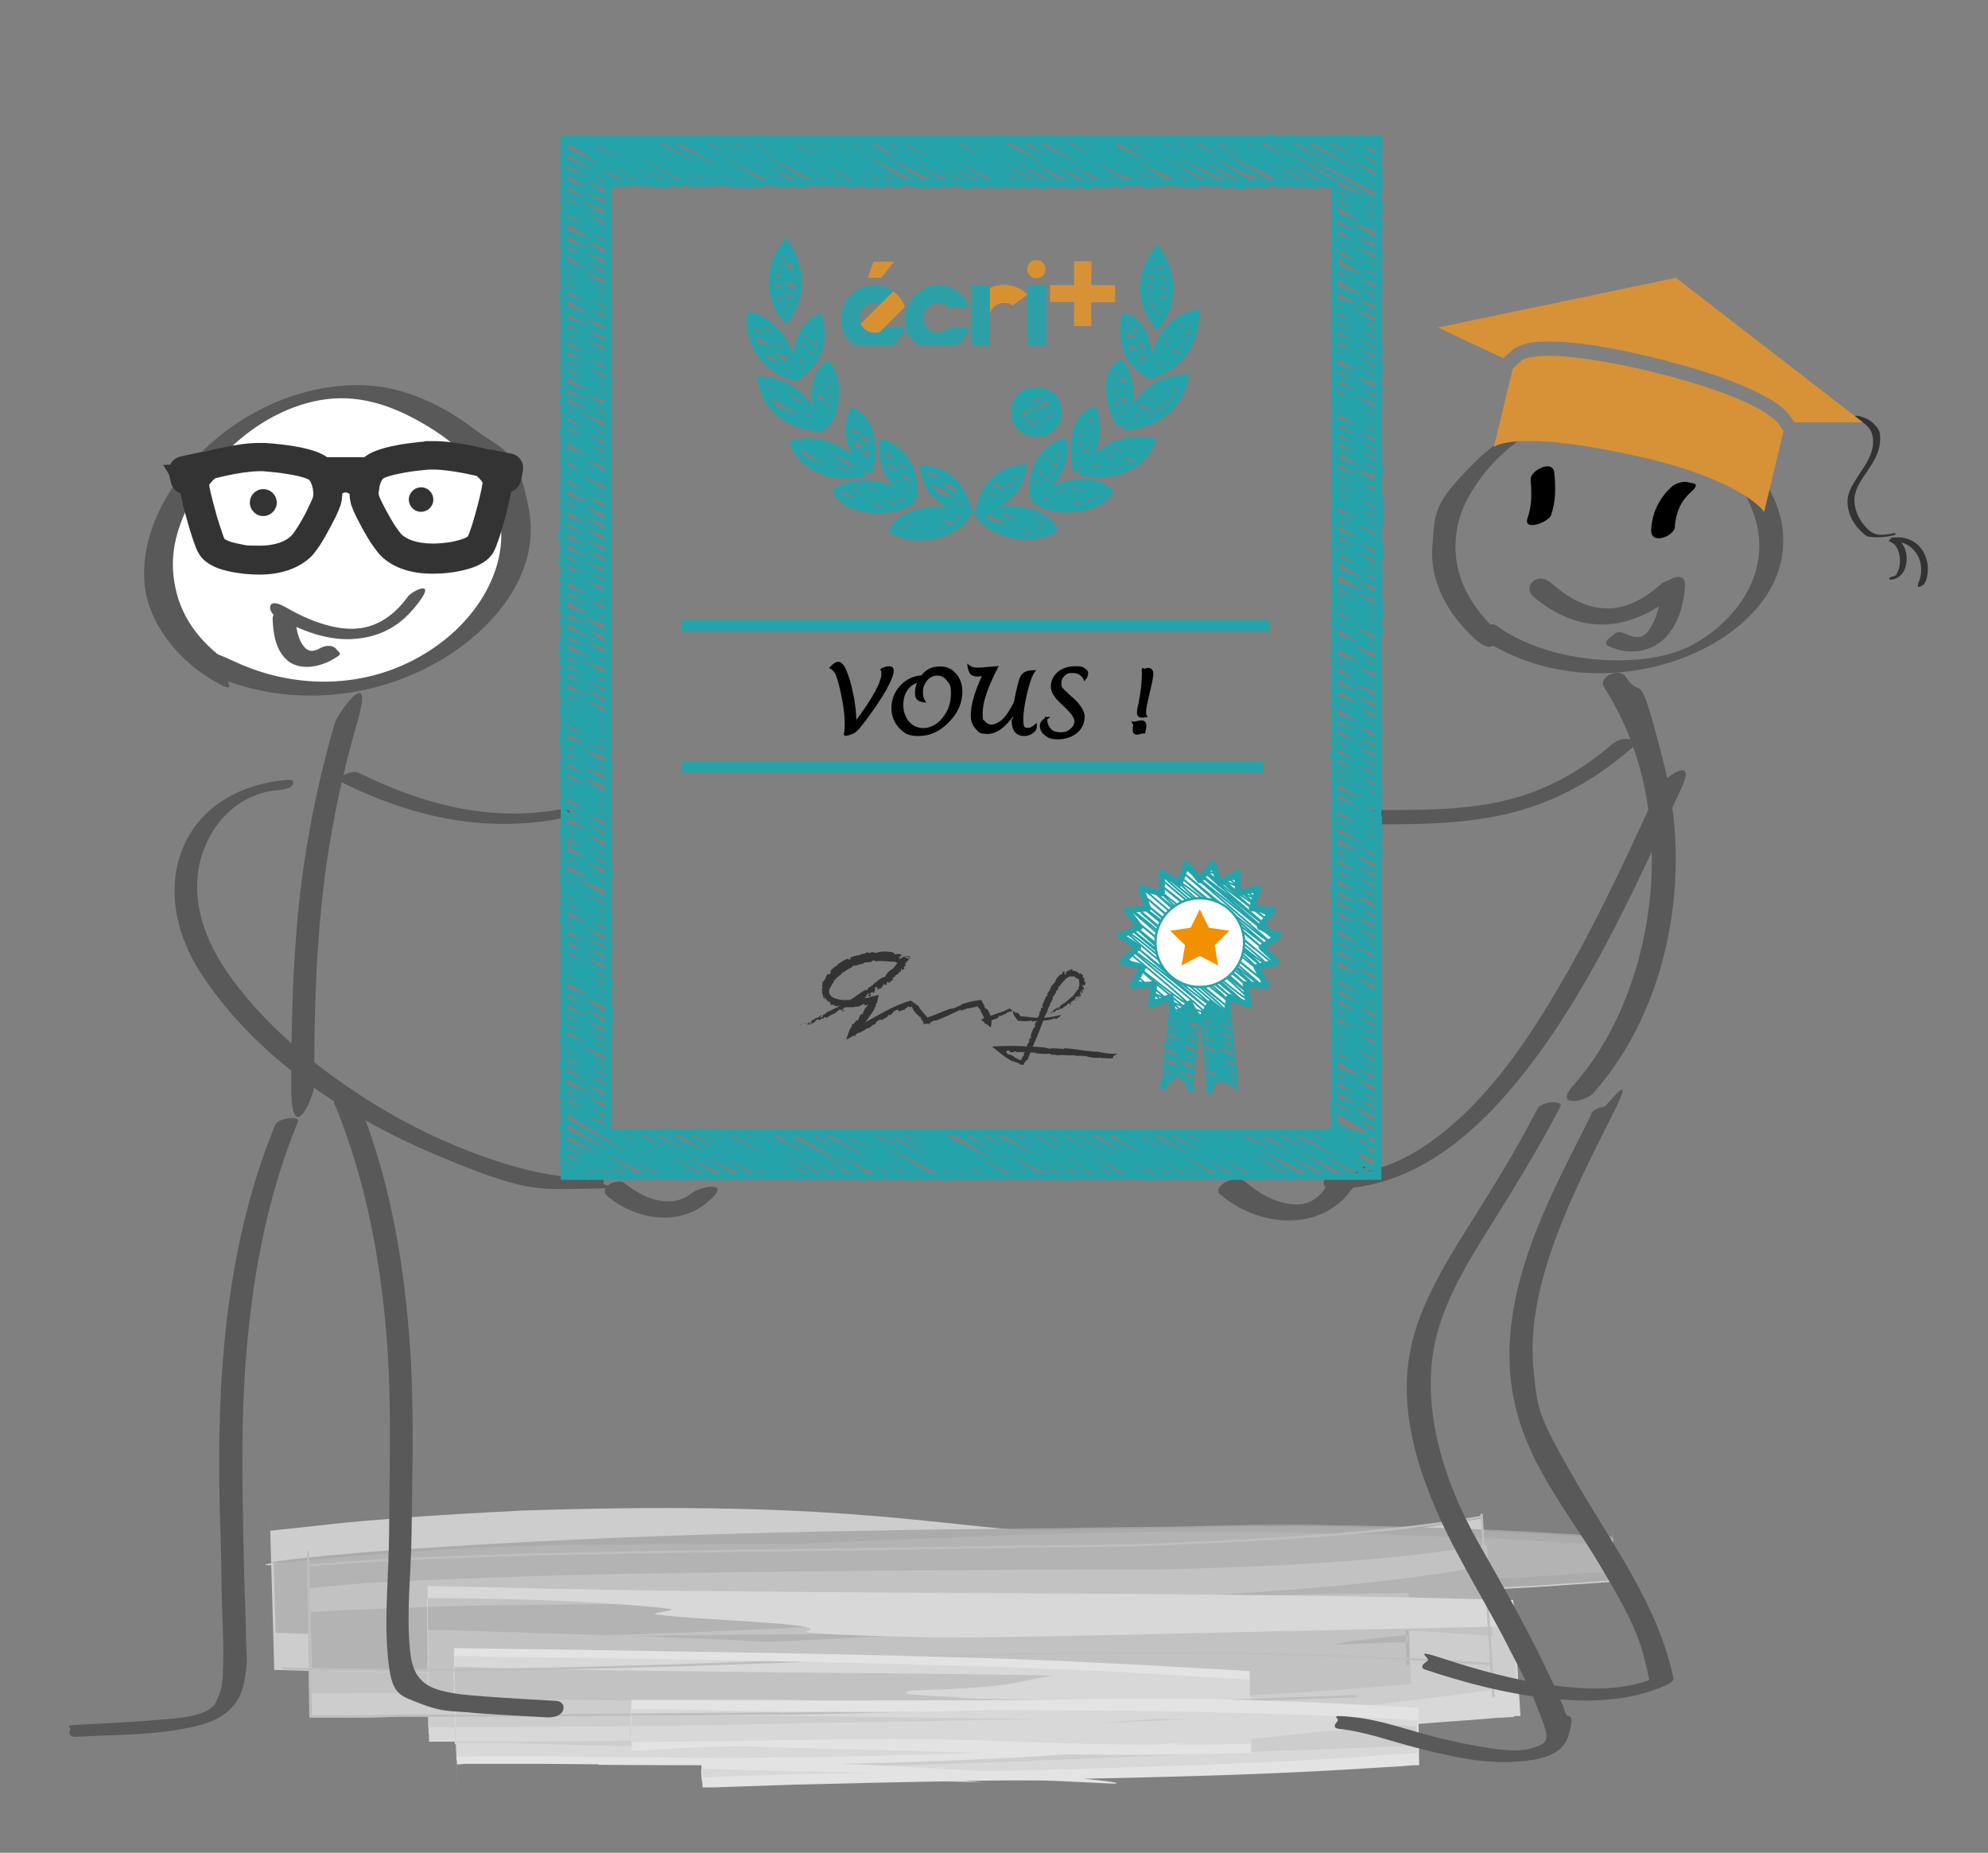 <?xml version="1.0" encoding="UTF-8"?>
<svg id="Ebene_1" xmlns="http://www.w3.org/2000/svg" version="1.1" xmlns:xlink="http://www.w3.org/1999/xlink" viewBox="0 0 851.7 793.7">
  <rect x="0" y="0" width="851.7" height="793.7" fill="#808080" stroke="none"/>
  <!-- Generator: Adobe Illustrator 29.5.1, SVG Export Plug-In . SVG Version: 2.1.0 Build 141)  -->
  <defs>
    <style>
      .st0 {
        fill: #d89130;
      }

      .st1 {
        stroke-width: .8px;
      }

      .st1, .st2, .st3, .st4, .st5, .st6, .st7, .st8, .st9, .st10, .st11 {
        fill: none;
      }

      .st1, .st2, .st3, .st6, .st7, .st12, .st8, .st9, .st10, .st11 {
        stroke: #25a3aa;
      }

      .st1, .st2, .st3, .st8, .st11 {
        stroke-linejoin: round;
      }

      .st1, .st2, .st8, .st11 {
        stroke-linecap: round;
      }

      .st2 {
        stroke-width: 1.4px;
      }

      .st13, .st14, .st12 {
        fill: #fff;
      }

      .st3 {
        stroke-width: 2.6px;
      }

      .st4 {
        stroke: #ccc;
      }

      .st15 {
        stroke: #000;
        stroke-miterlimit: 10;
      }

      .st6 {
        stroke-width: .9px;
      }

      .st7 {
        stroke-width: 4.1px;
      }

      .st16 {
        fill: #f9f9f9;
      }

      .st17 {
        clip-path: url(#clippath-1);
      }

      .st14, .st18 {
        stroke: #333;
        stroke-width: 6.1px;
      }

      .st19 {
        fill: #2da0a7;
      }

      .st20 {
        fill: #bfbfbf;
      }

      .st18, .st21 {
        fill: #333;
      }

      .st22 {
        fill: #d79237;
      }

      .st8 {
        stroke-width: 2px;
      }

      .st23, .st24 {
        opacity: .9;
      }

      .st25 {
        fill: #595959;
      }

      .st9 {
        stroke-width: 4.8px;
      }

      .st26 {
        fill: #dfdfdf;
      }

      .st27 {
        fill: #f29100;
      }

      .st28 {
        fill: #d0d0d0;
      }

      .st24 {
        fill: #b0b0b0;
        isolation: isolate;
      }

      .st29 {
        fill: #ececec;
      }

      .st10 {
        stroke-width: 2.8px;
      }

      .st11 {
        stroke-width: 1.8px;
      }

      .st30 {
        clip-path: url(#clippath);
      }
    </style>
    <clipPath id="clippath">
      <rect class="st5" x="358.1" y="108.4" width="122.5" height="41.6"/>
    </clipPath>
    <clipPath id="clippath-1">
      <rect class="st5" x="358.1" y="108.4" width="122.5" height="41.6"/>
    </clipPath>
  </defs>
  <g>
    <path class="st5" d="M115.1,678.7c162.7-12.1,408.6-23.1,575.1-10.9-185.4,15.8-393.5-2.4-571.3,17,170.3,8.5,351.9-14.6,522.1-3.6-117.3,23.1-367,13.4-507,21.9,155.1,4.9,314-3.6,469.2-1.2-132.4,8.5-280,8.5-420,10.9,155.1,0,310.2-2.4,465.4-2.4-217.3,26.4-386.9,17.3-454,20.6,113.5,0,227-1.2,340.5,2.4-87,6.1-177.8,2.4-264.8,6.1,109.7,2.4,227-1.2,336.7,4.9-98.4,8.5-204.3,8.5-306.5,15.8,60.5,1.2,121.1,0,177.8,3.6"/>
    <g class="st23">
      <g class="st23">
        <path class="st26" d="M507.9,718.1c-10.5-2.2-82.8-4.7-156.6-5.3-36.9-.4-74.2-.5-104.4-.7-15.1,0-28.4-.2-39.1-.3h-13.3c1.9,77.2.6,21.4,1,38.6h.3c3.7,0,6.6-.2,8.7-.2,37.7-.4,102.4.9,177.3-1.2,74.9-2,160.3-7.6,240.4-17.2l14.9-1.8,7.4-.9,3.7-.5,1.8-.2h.2c-.9-16,2.3,35.7-1.9-35.8h-1.4c-9.8,0-19.6.2-29.2.3-19.2.2-37.8.4-55.7.7-35.8.5-68.4,1.1-96,1.5-55.3.9-90.6,1.4-90.9,1,5.8-2.3-123.5-12.4-179.6-13h-12.4c-.2-13,1,113.5.5,59.9h13.2c0,0,25.7-.3,25.7-.3,17.1-.2,34.1-.4,51-.6,33.9-.5,67.3-1.2,100.1-2.1,65.5-1.9,128.2-4.9,185.3-9.6,14.1-1.1,25.2-2.1,34.4-3,2.3-.2,4.4-.4,6.5-.6l3-.3h1.4c0,0,.4-.2.4-.2h0c.3,10.5-2.2-91.5-1.2-48.3h-.9c-3.7,0-7,.2-10.1.3-12.3.3-20.7.4-33.4.2-10.3,0-39,3.9-112.7,7.1-50.7,2.1-117.2,2.7-163.1,4.7-22.3.7-57,1.5-97.8,1.5s-20.8,0-31.7-.2c-5.5,0-11,0-16.6-.2h-2.6c.1,10.7-.5-24,.3,24h1.4l4.2-.4,8.5-.6c22.7-1.4,46.3-2.4,70.1-3.1,95-2.7,191.7-3.9,241.6-6.4,47.5-2.1,89.1-4.7,127-8.9,19-2.1,37-4.7,54.4-8.2h.2c.2,2.7-1.5-24-.8-12.7h-2.9c0,0-3.3,0-3.3,0,0,0-6.5-.4-6.5-.4l-12.8-.6c-8.5-.5-16.9-.5-25.1-.8-66.3-1.6-127.3,0-201.3,2-55.7,1.3-106.3,3.3-157.3,4-25.5.4-51,.3-77.2-.3-6.6,0-13.1-.5-19.8-.7l-10-.4-5-.2h-.6c.9,30.2.3,8.4.5,15.1h1.8c0,0,2.5-.4,2.5-.4,13.5-1.2,27.2-2.7,41.3-3.5,118.6-7.7,203.7-5.2,323.2-5.5,56.3.3,110.5-.2,165.6-3.3,6.9-.4,13.8-.9,20.7-1.4l10.4-.7,5.2-.4h.3c0,4-.2-35.1,0-18.5h-2.2l-2.6-.3c-14-1-28.1-1.8-42.3-2.5-28.5-1.3-57.7-2.1-87.9-2.4-16.2,0-32.3,0-43.8.5-11.6.4-42.6.5-58.7.9-97.8.9-186.3,2.6-281.6,9.1-26.4,1.8-65.4,5.7-57.3,6.1,40.3,1.9,114.9.5,200.9.2,81.4-.3,185.9-3.3,293.4.5,18.6.7,36.5,1.7,53.7,2.9,8.6.6,17,1.3,25.3,2.1h1.5c0,0,.2.2.2.2h0c-.2-31.5,0-8.7-.2-15.8h-1.2l-3.1.2-6.1.3c-4.1.2-8.1.4-12.1.6-31.8,1.5-61.2,1.6-88.3,1.2-54.1-.9-99-4-136.1-6.9-51.6-4.1-91-13.1-219-8.9-18.8,1-37.3,1.9-55.8,3.5-9.2.7-18.4,1.4-27.6,2.5l-13.7,1.5-6.8.7-3.4.4h-.5c-1.6-53.3,2.1,72.6,1.7,59.7h2.8c36.6,1.4,72.6,1.2,108.5.5,71.9-1.4,143.4-5.6,218.8-6.8,52.5-.7,99.5-.4,146.5,1.7,11.8.4,23.4,1.3,35.2,2l8.9.6h.9c3.7,56.3-4.9-76.7-4.1-63h0l-1,.2-2.1.3-4.2.7c-5.6.9-11.3,1.7-17.1,2.5-23.3,2.9-48.1,4.8-74.5,6.3-14.5.9-74.6,2.4-95.2,2.6-60.4,1.8-126.3,1.8-187.8,2.8-30.8.6-60.5,1.4-88,2.9-6.9.4-13.6.8-20.2,1.3-3.3.3-6.5.5-9.7.8l-2.4.2h-.3c-.9-57.9,1.1,78.9.9,64.8h6.6c12.3,0,23.9,0,34.5-.6,135.6.3,204.4-1.1,311-5,33.8-1.3,67.6-2.5,101.7-3.1l12.8-.2h3c-2.3-98.8-.7-27.4-1.3-49.4h0l-3.2.3-6.4.6c-8.6.8-17.1,1.5-25.8,2.2-17.3,1.4-34.7,2.6-52.4,3.7-70.7,4.5-144.6,7-224.4,8.6-22.7.5-45,.9-67,1.3-11,.2-21.9.4-32.8.6h-6.1c0,0-.3,0-.3,0h-.1c.6,72.5.2,20.1.4,36.3h25.9c43.3,0,86.1-.2,129.7,0,31,0,141.1,3.1,174.3,4.3,31,1,69.7,1,108.4.6l14.5-.2h7.2c0,0,3.6-.2,3.6-.2h1.4c2.7,44.4-3.6-60.6-3-49.7h-.2l-1.8.3c-9.4,1.2-18.7,2.5-27.7,3.7-18.1,2.4-35.3,4.4-50.6,6.3-96.3,12.2-195.5,17.4-314.9,18.7-10.6,0-21.1,0-31.6.2-5.2,0-10.5,0-15.8.2-2.6,0-5.3,0-8,.2h-1c.3,14.1-.8-31.7.8,31.7h6.8c21,.3,42.5.5,66.1.5,55.7-.4,103.6-1.3,149.8-1.9,23.1-.3,45.7-.5,68.7-.5s23,0,34.8.2h13.2c0,0,.6,0,.6,0h0c0,5.2-.8-45.2-.5-23.8h-1.4c0,0-2.2.3-2.2.3-5.9.5-11.9,1-17.9,1.3-90.2,4.6-155.7,3.3-202.7,5.3-11.7.4-22.4.8-31.9,1.3-2.4,0-4.7.2-7,.4h-1.2c-.1-4.1.3,35.5.2,18.8h17.4c15.2,0,26.7,0,35.5-.2,35.1-.6,26.5-1.1,34-.9,36.7,0,51.6,2.4,97.4,3,31,.3,61.7.4,89.6.7,14,.2,27.2.3,39.5.5,6.1,0,12,.3,17.7.3h5.3c-.5-32.5-.2-9-.3-16.2h-.8l-2,.2c-2.6.3-5.2.6-7.7.9-59.2,6.7-125.5,10.7-195.8,14.8-17.6,1-35.4,2.1-53.4,3.2-9,.5-18.1,1.2-27.2,1.9l-13.7.9-3.4.2h-1.7c0,1.5-.2-3,0,3.3h8.5c36.9.6,74.4.6,112.3,1.9-9.1-.7-12.5-1.5-22.9-1.7-26.5-.7-52.4-1.2-77.8-1.9l-19-.6h-1c0-1.3,0,1.7,0,1.4h1.2l2.4-.2,4.7-.2,9.4-.4c12.5-.6,24.9-1.1,37.2-1.4,49.3-1.6,97.5-2.1,146.1-3.4,24.3-.6,48.8-1.6,73.5-2.9l18.6-1.2,9.4-.6h2.3c0,0,1.2-.2,1.2-.2h.9c-.3-23.6-.2-6.5-.3-11.8h0l-4.7-.3c-12.6-.8-25.2-1.5-38-2.1-51.1-2.2-104.3-2.6-160.9-2.5-21.8.3-49.4.9-75.8.8-11.8,0-23.2-.2-34.5-.3-5.6,0-11.2-.2-16.7-.3h-6c-.1-10.4.1,14.2.1,11.7h2.1l8.2-.4c21.7-.9,42.9-1.3,64.1-1.7,36.7-.5,86.6,1.2,129.8,1.8s41.5.5,57.3.4h3.8c-.2-10.7.5,24-.4-24h-1.7c-1.8-.3-3.5-.5-5.2-.6-3.3-.3-6.3-.7-9-1-5.3-.6-9.3-1.2-11.6-1.6v-.3Z"/>
        <path class="st24" d="M611.7,670.6c-107.6-4-212-1-293.4-.7-86,.3-160.6,1.6-200.9-.3-8.1-.4,30.9-4.3,57.3-6,95.3-6.5,183.8-8.1,281.5-9,16.1-.4,47.2-.5,58.7-.9s27.6-.5,43.8-.5c30.3.4,59.4,1.1,87.9,2.5,14.3.7,28.3,1.6,42.3,2.6h1.6c0,0,.2,0,.2,0h0c0-4.1.2,35.5,0,18.7h-.7l-2.6.2-5.2.4-10.4.7c-6.9.4-13.8,1.1-20.7,1.3-55.2,3-109.3,3.5-165.6,3.2-119.5.2-204.6-2.1-323.2,5.7-14.1.8-27.8,2.4-41.3,3.6h-1.3c0,0-.2,0-.2,0h0c-.9-30.7-.2-8.5-.4-15.3h3.4c0,0,5,.3,5,.3l10,.4c6.6.2,13.2.6,19.8.6,26.2.6,51.8.7,77.2.2,51-.7,101.7-2.7,157.4-4,74-2,135.1-3.6,201.4-1.9,8.3.2,16.7.4,25.1.8l12.8.6,6.5.3h3.3c0,0,0,.2,0,.2,1.6,25.6.4,7.1.7,12.8h-.6c0,0-.8.3-.8.3l-1.6.3c-17.4,3.4-35.5,5.9-54.5,7.9-38,4.1-79.6,6.7-127,8.7-49.8,2.4-146.5,3.6-241.5,6.4-23.7.8-47.4,1.7-70,3.2l-8.5.6h-2.1c0,0-.5.2-.5.2h-.1c.3,21.6-.5-29.4-.4-24.2h5.6c5.6,0,11.1.2,16.6.3,10.9.2,21.5,0,31.7.2,40.9,0,75.5-.9,97.9-1.6,45.9-2,112.4-2.6,163-4.7,0,0,37,.9,118.6,4.2-74.8,1-149.4,4.2-223.9,6.7-37.3,1.3-74.5,2.4-111.8,3.1-18.6.3-37.2.6-55.9.6h-41.9c0,3-.3-7.1,0,6.9h1.5l1.7-.2,3.5-.3,7-.5c148.6-9.8,298.8-5.8,446.4-23.2,12.5-1.4,25-3.1,37.4-5.3l4.6-.8,2.3-.4,1.2-.2c0-2.5,1.5,21.6.7,11.4h-.9l-9.5-.5-18.9-1c-25.3-1-50.6-1.4-75.9-1.3-50.7,0-101.4,1.9-152.1,3.9s-101.6,4-152.5,4.7c-25.5.4-50.9.2-76.4-.3-6.4,0-12.7-.4-19.1-.7l-9.6-.4-4.8-.2h-2.1c0,2.7-.8-23.4-.3-12.4l2.4-.2c12.7-1.2,25.4-2.6,38.1-3.5,101.8-7.8,203.6-6.1,305.1-6.4,50.8,0,101.5-.5,152.1-2.7,12.6-.6,25.3-1.3,37.9-2l18.9-1.4,9.5-.7,4.7-.4,2.4-.2c0-11.9.3,16.2,0,13.3h-2.1c-25.2-1.8-50.5-3-75.8-3.8h.1Z"/>
        <line class="st5" x1="472.8" y1="690.9" x2="472.8" y2="690.9"/>
        <path class="st20" d="M453.8,689.2s25.1-.9,62.2-1.8c18.6-.4,40.1-.8,63.1-.9h24.1c-.6-27.5,1,37.4.8,30.7h-2l-8.9.7c-11.9.9-24,1.7-35.9,2.4-95.8,5.6-186.4,6.2-166.8,1.3,0-.3,80.2-6.5,188.1-18.1,6.7-.8,13.6-1.6,20.5-2.3l2.6-.3h1.3c0,4.1,0,1,0,2h-1.2l-5.3.2-10.7.4c-14.3.5-29,1.3-43.9,1.9-29.8,1.4-60.5,3-91.4,4.5-61.8,3.1-124.2,5.9-180.9,6.3,0,0-40.8.5-92.4-.2-12.9,0-26.5-.5-40.2-.8h-3.4c0,5.3-.7-46.2-.3-24.4h1.6l5.2-.4,10.4-.6c6.9-.4,13.9-.7,20.7-1,27.4-1.1,53.6-1.7,74.9-2.2,0,0,38.2.4,98.1.4,59.7-.3,141.4,0,227.1-8.2,0,0,10.7-.9,29.4-3.3,9.3-1.2,20.6-2.8,33.4-5.3l2.4-.5,1.2-.2h.6c0,0,.3-.2.3-.2-1.3-20.9,2,28.5,1.5,23.4h-.2l-5.2-.2c-3.5-.2-7.1-.3-10.8-.5-7.4-.3-15.2-.8-23.4-.9-65.4-2.2-153.4,1.2-243.3,5.4-45,2-90.4,3.8-133.8,4.3-21.7.3-42.9.3-63.1,0-10.1,0-20.1-.5-29.7-.9l-7.2-.3h-3.6c0,0-.9-.2-.9-.2h-.6c.7,26.4-1.2-36-.9-29.6l1.8-.2c4.7-.5,9.3-.9,13.8-1.3,72.6-7,125.6-6.9,138-6.5.3-2.1,284.1,2.9,355.6.2h18.9c6.1,0,13.5,0,22.1-.4,4.3,0,8.9-.3,13.7-.4,2.4,0,4.9-.2,7.5-.3h.8c.2,26.7,0,7.4,0,13.4h-1c0,0-1.9-.3-1.9-.3l-4-.4c-42.8-4.6-101.8-7.9-165.4-7.5,0-.2-96.3-1.4-168.2-.3-71.9.9-119.3,1.4-21.1-3.6,0-.2,113.7-5.7,172.4-6,0,.2,52-.7,130.7,2.5,9.8.4,20.1.9,30.7,1.6,5.3.3,10.7.6,16.2,1l8.3.6,4.2.3c.2-2.4,0,20.8,0,11h-1.9l-2.1.2c-22.6,1.7-46.5,3.1-71.3,4.1-49.6,1.9-102.6,2.1-156,1.9-106.7-.6-214.9-1.9-299,4.5-10.5.6-20.6,1.7-30.3,2.5l-7.2.6-1.8.2h-1.3c0,0-.2,0-.2,0,0-2.3,0,5.3-.4-5.2l3.5.2c4.7.2,9.2.4,13.6.6,17.7,1,33.6,1.1,47.1,1.6,27.2.4,45.3.5,51.1.6,0,0,56.7-.2,146.9-3.5,45.1-1.4,98.5-3.3,157.5-3.2,29.5.2,60.3.6,92.1,2.6l6,.3,3,.2c.2-.3,1.7.9.8-.7l-1.5.3c-3.9.7-7.9,1.5-11.9,2.1-8,1.3-16,2.4-24.1,3.4-16.2,2-32.8,3.5-49.4,4.7-133.6,9.4-278,5.6-408.7,13.8l-6.1.4-3,.2h-1.5c-.2,1.4,0-10.6,0-5.5h13.4c8.1.2,16.1.3,24.1.2,15.9,0,31.6,0,47-.4,30.7-.5,60.3-1.4,88.3-2.6,56-2.3,105.9-5.3,146.8-8.3v.2Z"/>
        <path class="st28" d="M467.4,686.5s16.3-.9,43-1.9c13.4-.5,29.3-1.1,47.2-1.5,8.9-.2,18.3-.4,28.1-.5,4.9,0,9.9,0,14.9-.2h2.9c1.9,77.8.5,21.6.9,39h-.8l-3.8.4-7.8.6c-83.3,6.9-184.6,9.5-256.3,6.7,0,0-26.3-.2-63.8-.6-18.7-.2-40.3-.5-62.7-.8-5.6,0-11.3,0-17-.2h-8.6c0,0-.1,0-.1,0-.6-58.4,0-16.2-.2-29.2h8.3c11.4.4,22.9.8,34,1.1,89.5,2.7,163.5,5.6,101.4,9,0,0-30.3,1.6-82.7,4-13.1.6-27.6,1.2-43.3,1.8-3.9.2-7.9.3-12,.5h-3.1c0,0-1.5.2-1.5.2h-1.2c0,3.8-.2-5.1-.1-4.2h.2l6.3-.4c8.5-.5,17.2-.9,26.2-1.4,36.1-1.9,76.7-3.8,120.7-5.9,44-2.1,91.4-4.4,141-7.3,24.8-1.5,50.2-3.1,76-5,12.9-1,25.9-2,39-3.1l4.9-.4,2.5-.2h1.2c0,0,.6-.2.6-.2h.3c1.4,59.9.2,16.6.4,30h-9.9c0,0-19.9.3-19.9.3-106.6,1.5-218.9,6.9-328.7,7.3,0,0-11.8,0-34.6.3-11.4.2-25.6.3-42.4.5-8.4,0-17.5,0-27.2.2h-6.4c.1,9.8-1.3-85.4-.7-45.1h.9c2.5-.3,5.1-.6,7.7-.8,5.2-.5,10.6-.9,16.1-1.4,0,0,59.3-3.3,130.8-4.2,71.6-1.1,155.6-1.7,206.7-1.6,0,0,18.2-.2,47.2-1.5,14.5-.7,31.7-1.6,50.6-3.4,9.4-.9,19.3-1.9,29.3-3.4,2.5-.3,5-.7,7.6-1.1l3.8-.6,1.9-.3,1-.2h.7c0,0,0,0,0,0,1.2,17.4-2.4-39,2.6,39-5.3-.4-10.8-.7-16.3-1.1-87.8-6.3-192.9-2.8-257.2.2,0-.2-105.5.9-178.6,2,0,0,45.2,0,113.8-2.9,68.6-2.6,160.6-8.8,255.1-8.8s47.4.4,70.9,1.7l8.8.4h2.2c0,0,1.1.2,1.1.2h.6c-.6-9.9,1.7,22.2-1.3-22.2h-.3l-4.2.8c-5.6,1.1-11.4,2-17,2.9-11.4,1.7-22.8,3.2-34.2,4.3-45.5,4.7-89.7,6.4-129.3,7.7-79.3,2.1-140.6,1.9-162.7,1.2,0,0-20.1-.2-55.5.2s-39.2.5-64,1.4c-6.2.2-12.6.5-19.2.8-3.3,0-6.6.3-10,.5l-5.1.3h-2.6c0,0-1.3.2-1.3.2.1,11.2-.5-25,.2,25.1h1.2c13.9.3,28.5.7,43.8.8,61.1.7,132.3-1.1,208.9-4.2,38.3-1.5,77.9-3.4,118.2-5.1,20.2-.9,40.5-1.7,61-2.5,10.2-.4,20.5-.7,30.8-1.1h3.9c0,0,1-.2,1-.2h.7c.2,2.7,0-3.6,0-3l-1.9.2-7.7.8-15.4,1.7s-24.4,4.4-16.5,7.6c2,.8,6,1.5,13,2,3.5.3,7.7.5,12.7.6,2.5,0,5.3,0,8.2,0h8.5c.5,20.8-.6-28.3-.5-23.3h-.9c-27.3-2-70-3.7-134.9-3.7l-.2.3Z"/>
        <path class="st29" d="M520.9,734.4c-46.2,3.5-93.6,6.8-144.3,9-27.6,1.1-69.1,1.4-101.2,2.1-21.3.4-43,.5-63.2.6h-28.4c-1.2-133.4-.3-37-.6-66.7h.3c9,.2,17.4.3,24.9.5,68.1,1.9,156.5,2.2,242.7,2.7,43.1.2,85.7.6,124.8,1.2,19.6.3,38.3.7,55.9,1.2,4.4,0,8.7.2,12.9.4h3.6c1.4,22.2-2.9-49.4,3.1,49.7h-2.6c0,0-6.2.7-6.2.7-8.2.7-16,1.3-23.4,1.8-19.6,1.5-34.6,2.7-55.4,4.4-5.8.7-27.7,2.9-33.4,3.5-63.6,4.9-126.1,6.8-185,8-48.4,1.3-96.8,0-142.1.5h-6.3c0,0-1,0-1,0h-.4c1,41.2-1.5-56.1-1.2-46.1h9.2c0,0,17.3.4,17.3.4,11.5.2,23,.4,34.3.7,22.7.5,45.2,1,67.3,1.6,49.4,1.2,110.5,2.2,165.7,4.4,11.9.5,22.5,1.1,32,1.6,4.7.3,9.2.6,13.5.9h1.6c1.2,63.5.3,17.7.5,31.8h-10.5c-15.7.2-28.4-.2-41.1-.6-25.3-.9-50-2.2-95.9-2.4-36.7-.3-72.3-.2-107.3,1.1l-6.5.3h-3.3c0,0-.4,0-.4,0h-.3c0,3.7-.3-31.9-.1-16.9h2.4l13.1.2c8.7,0,17.4.2,26.1.2h52c69.3-.3,138.9-1.5,213.2,2.1,5.4.3,10.8.6,16.1.9l8,.5,4,.2h2c0,0,0,0,0,0,0,8-.2-17.9.3,18h-1.7c-10.5.7-20.9,1.3-31.2,2-20.6,1.1-40.8,2.1-60.8,2.7-40,1.4-79,2-118.6,2.8-29.2.3-60.1,1.3-91.8,2.7h-2.8c.1,6.3-.3-8.6-.2-7.1h3c0,0,6,.3,6,.3l12,.4,24,.7c16.1.4,32.2.9,48.3,1.4,14.9.4,51.6,3.4,50.3,3.9-6.9.2-42.5-.8-64.2-.6-29.9.2-52.3-.3-72.1-1.5-2.5,0-4.9-.3-7.3-.4h-.1c0,1.6,0-2.2,0-1.8h6.8c4.7-.2,9.3-.3,13.9-.3,9.2-.2,18.4-.4,28.1-.6,49.3-1.5,113.6-3.9,175.5-6.6,25.3-1,44.8-1.5,68.9-2.6,4.2,0,8.6-.3,13.2-.6h0c-.3-16.6,0-4.6,0-8.3h-3.3c0,0-3.6-.4-3.6-.4-2.4-.2-4.9-.3-7.4-.5-10.1-.6-20.9-1-32.2-1.3-22.6-.7-47-.7-71.2-.8-59.8.2-122.9-1.2-186-1.8-10.5,0-20.7-.3-30.8-.4h-2.4c.2,17.9,0,5,.1,9h1.2l3.7-.2,7.4-.4c4.9-.3,9.8-.4,14.7-.6,19.4-.8,38.2-1.3,56.6-1.8,36.8-.9,71.8-1.3,106.9-1.4-14.9,0-6.3-.3,14-.9,10.2-.3,23.3-.8,37.8-1.6,3.6-.2,7.4-.4,11.1-.6l5.7-.4,2.9-.2h2.2c0,0,.4,0,.4,0-.2-9.5,0-2.6-.2-4.7h-.2c-7.8-.2-15.8-.5-23.7-.7-63.8-1.8-126.9-2.4-94.7-2.5-5.7,0-24.1-1-27.5-1.7,1.3-.5-2.2-1.2,3.6-1.4,46.1-1.3,42.8-4.1,59.1-6.2-4.6-.8-171.4-1.6-234.5-3.2-6-.2-11.9-.4-17.8-.6l-4.4-.2h-.1c-.7-29.2,1,39.8.8,32.7h12.6c11.5,0,23.1.5,35.3.8,24.3.6,50.5,1.3,81.6,1.2,16.1-.3,24.2-1.5,40.4-2,18.4-.3,138.3-4.6,258.8-20.6,7.5-.9,15.1-2,22.6-3l2.8-.4h.6c-.6-11.5,1.7,25.7-1.4-25.8h-7.7c0,0-11.3.3-11.3.3-15,.3-29.8.6-44.2.9-28.9.6-56.3,1.2-80.7,1.8-48.9,1.1-85.8,1.8-98.4,1.7-29.9-.4-67.7-1.7-59.6-2.9,8.2-3.3-45.8-4.4-65.2-7-3.4-.7,9.3-1.6,5.9-2.4-16-1.9-46.9-4-82.4-4.4-3.7,0-7.5,0-11.3-.2h-8.7c0,0-1.5,0-1.5,0h-.2c.2,24.6-.5-55.2.5,55.3h24.9c16,0,32.3,0,48.5-.3,32.3-.3,63.9-.8,90.9-1.5,57.5-.8,115.2-1.9,172.9-4.2v.4Z"/>
        <path class="st4" d="M120.9,714.7c0,0,56.5,2,139.7-.5,83.2-1.8,193.2-9,301-5.1,0,0,11.4,0,28.9,1,8.8.4,19.1.8,30.3,1.6,5.6.4,11.4.7,17.4,1.1h.7c3.7,56.3-5-76.8-4.1-63h-.3l-1.1.2-2.1.4-4.3.7c-2.8.5-5.8.9-8.8,1.3-47.8,6.7-103.6,8.2-123.3,9.3-19.8.5-39.6.7-59.5.9,0,0-71.4,1.2-150.1,2.2-39.3.6-80.5,1.5-115.3,3.3-8.7.4-17,.9-24.8,1.5-3.9.3-7.7.6-11.3.9h-1.3c0,0-.3,0-.3,0h-.2c.4,28.9-1-64.7.9,64.8h8.3c13,0,23.3,0,29.9-.5.1.7,140.6-.7,162.4-.8,0,.5,111.7-2.4,247.6-7.4"/>
        <path class="st16" d="M256.3,755.8c-5.9,0-14.6-.2-25.3-.2h-31.9c0,0-2.5.2-2.5.2h-.8c.2,10.8-2.3-94.4-1.2-49.8h1.6c28.7.4,63.1.9,98.1,1.5,69.9,1,141.6,2.9,172.3,4.6,12.2.6,24.2,1.1,36.2,1.9l17.9,1,8.9.5,4.4.3h1.4c1.3,70,.3,19.4.6,35.1h-2.9c-24,.8-47.6,1-71.1.7-47.1-.5-93.7-2.4-141.7-3.3-9.9,0-23.6.2-31.3.7-3.8.2-7.6.5-11.4.7l-5.8.3h-1.1c-.4-43.5,0-12.1-.2-21.8h28.8c16.3,0,32.9,0,49.5.2,33.2,0,66.1,0,95.2-.2,25.3-.3,48.4-.9,76-.3,18.1.4,36.1,1,53.9,1.9,8.9.4,17.8.9,26.6,1.4l6.6.4h.5c0-5.3.7,46.5.4,24.6h-2.6c0,0-3.3.3-3.3.3l-13.1.8c-34.9,2.3-69.1,3.4-102.6,4.2-33.5.8-66.2,1.3-98.3,1.9-16.1.3-31.9.8-47.7,1.1l-23.5.8-11.7.4h-2.9c0,0-.7,0-.7,0h-.6c0,2.8-.6-24.3-.3-12.8h1.5l5.8.3c51.9,2.4,95.6,3.9,146.7,7.8,9.1.9,25.1,2.4,23.5,2.9,2.3.7-21.4-1.1-34-1.2-14.8-.9-27.1-1.8-46.9-2.5-18-.7-38.3-1.1-58.1-1.5-9.9-.2-19.7-.5-29-.8l-6.9-.2h-2.8c0,1.6-.1-3.6,0,3.6h3.7c4.4-.3,8.6-.4,12.6-.5,35.9-1.4,64.2-1.2,103.9-2,26.8-.6,50.6-1.2,78.1-2.2,24.7-.8,49.3-1.9,73.8-3.3l18.4-1.3,9.2-.6,4.6-.3,2.3-.2h.3c.2,12.5-.2-17.1-.2-14h-1.8c-12.2-.8-24.4-1.4-36.6-1.9-48.8-2-97.5-2.4-146.6-2.4-39.1,1.6-98.7.5-143.8-.5h-5.1c0,0-2.6-.2-2.6-.2h-.3c-.1-12.9.2,17.5.1,14.4h2.1c3.4,0,6.8-.2,10.4-.2,7,0,14.5,0,22.8-.2,41.2-.7,84.9-1.3,113.2-.4,28,1.1,56.2,2,86.1,1.9,7.5,0,15.1,0,22.8-.3h5.8c0,0,1.5-.2,1.5-.2h.7c-1-54.8-.3-15.2-.6-27.4h-.6l-2.9-.2-11.7-.7c-15.8-1-32.1-2-49.1-2.8-27.6-1.5-99.9-3.6-172.8-4.8-18.2-.3-36.5-.6-54.1-.9-8.8,0-17.5-.3-25.9-.4-4.2,0-8.3,0-12.4-.2h-9c0,0-1.5,0-1.5,0h-.7c2.1,85.8.6,23.8,1.1,43h.6c30-.6,56.5.2,71.7.2,81.3,1.2,161.7-1.5,241-6.2,7.2-1.3-56.6,11.3-252.6,9.5v-.2Z"/>
      </g>
    </g>
  </g>
  <rect class="st5" y=".9" width="793.7" height="793.7"/>
  <path class="st25" d="M143.4,309.8c-7.4,25.6-12.6,51.7-15.4,78.2-2.7,26-3.2,52.1-3.2,78.2s9.8,3.2,9.8-.9c0-26.1.5-52.2,3.2-78.2,2.7-26.5,8-52.6,15.4-78.2s-8.7-3.1-9.8.9h0Z"/>
  <path class="st25" d="M143.5,473.3c12.1,29.3,18.4,60.6,21.5,92,3,30.5,1.9,60.9,1.7,91.5-.1,17.3-2.1,34.9-.6,52.1s4.5,17.1,13.8,20.8,13.4,3.2,20.2,3.8c11.6,1.1,23.2,1.5,34.8,2.2,2.2,0,5.4-.6,6.3-3s-.8-4-3-4.1c-10.3-.6-20.6-1.1-30.9-1.9-6.2-.5-12.6-.9-18.7-2.6-8.7-2.4-11.9-7.5-12.9-16.7-1.7-16.2.4-33.1.6-49.4.3-28.7,1.3-57.2-1-85.9-2.7-34.6-9-69.3-22.3-101.5-1.8-4.4-11.5-1.6-9.7,2.6h.2Z"/>
  <path class="st25" d="M117.9,481.9c-22.7,55.1-25.6,116.7-23.4,175.6.4,11.1.3,22.2.7,33.3s.6,15.1.4,22.6-.4,9.7-2.3,14-1.7,3-2.4,3.7c-1.4,1.4-2.3,1.8-3.7,2.4-4.6,2-11.6,2.6-17.6,3.1-11,1-22.1,1.5-33.2,2.1s-5.4.6-6.4,2.6.8,2.8,2.6,2.7c17.3-1,35.8-.5,52.7-4.9,9.6-2.5,17.2-7.8,19.2-18s1-12.2.9-18.2c0-9.4-.6-18.9-.8-28.3-.6-29.7-1.6-59.4.5-89.1,2.5-35.8,8.8-71.6,22.5-104.9,1.2-2.9-8.4-1.8-9.7,1.3h0Z"/>
  <g>
    <path class="st13" d="M95.4,286.2c85.8,40.4,186.5-64.8,79.4-113.2-66-28.8-151.6,71.3-79.2,115.3"/>
    <path class="st25" d="M90.3,288.8c30.7,14.2,67.7,11.5,97-5.1,22.6-12.8,44.3-36.8,39.4-64.8s-12.1-26.2-23.3-34.9c-13.8-10.6-30.5-18.5-48.1-19-31.2-.8-62.4,16.5-80.1,41.9-8.9,12.7-14.8,28.1-13.2,43.8s13.3,30.9,27.7,39.8,5.8.4,8.1-.5,5.7-2.7,3.6-4c-11.9-7.3-21.9-17.6-25.6-31.5s-1.1-25,4.1-36.4c10.5-23.3,34.2-43.8,60-47.1,15.2-1.9,29.1,3.2,42,10.8s24,17.4,29.6,31c9.5,23.1-3,47.2-21.4,61.6-25.8,20.3-60.2,22.7-89.6,9s-14.3,3.3-10.2,5.2h0v.2Z"/>
  </g>
  <path class="st25" d="M117.8,263.8c10.6,6.2,22.7,11.1,35.2,9.8s20.5-7.4,27-16.4-3.6-3.9-5.2-1.7c-5.5,7.6-12.8,13.2-22.4,13.8s-20.8-3.8-29.7-9-7.8,1.8-4.9,3.5h0Z"/>
  <g>
    <path class="st18" d="M75.3,202l.8,3.7c.4,2,2.2,3.3,4,3,0,.3,0,.5,0,.8,0,.8.3,1.7.5,2.7.4,2,1,4.5,1.7,7,1.4,5.1,3,10.6,4.4,14.1.4,1,.8,1.8,1.3,2.6,1.1,1.7,2.6,2.8,4.3,3.7,1.7.9,3.6,1.5,5.7,2,4.1,1,8.8,1.5,13.1,1.5,8.7,0,15.6-2.5,20.1-6.9.9-.9,1.7-2,2.6-3.3.9-1.2,1.7-2.7,2.6-4.1,1.7-3,3.4-6.2,4.7-8.8.8-1.8,1.5-3.3,1.9-4.5.4-1.4.6-2.9.6-4.4v-1c1.1-1.3,2.7-2.2,4.4-2.2s3.6.9,4.7,2.4h.1v.7c0,1.5.2,3,.6,4.4.4,1.2,1,2.7,1.9,4.5,1.3,2.6,3,5.8,4.8,8.8.9,1.5,1.8,2.9,2.7,4.1.9,1.2,1.7,2.3,2.6,3.2,4.5,4.4,11.5,6.8,20.1,6.7,4.3,0,9-.5,13.1-1.6,2.1-.5,4-1.2,5.7-2.1,1.7-.9,3.2-2,4.3-3.7.5-.8.8-1.6,1.2-2.6,1.4-3.5,3-9,4.3-14.1.6-2.6,1.2-5,1.6-7.1.2-1,.4-1.9.5-2.7,0-.3,0-.6.1-.8,1.8.3,3.6-1.1,4-3.1l.7-3.7c.4-2-.8-3.6-2.6-3.9l-8.4-1.7h-1.1l-.8-.2s-3.3-.9-7.6-1.7c-4.4-.9-9.9-1.7-14.9-1.7s-1.8,0-2.6.1c-4.6.4-9.9,1-14.4,2-2.3.5-4.4,1.1-6.3,1.8-1.9.7-3.5,1.5-4.9,2.9l-.2.2c-.3,0-.7-.2-1-.1h-16c-.3,0-.6.1-.9.2h0c-1.4-1.3-3.1-2.1-5-2.8s-4-1.2-6.3-1.7c-4.6-.9-9.8-1.5-14.5-1.8h-2.6c-5,0-10.5,1-14.9,1.9s-7.6,1.8-7.6,1.8l-.8.2h-1.1l-8.4,1.8c-1.9.4-3,1.9-2.6,4l-.3-.5ZM159.3,210.8c0-1.4.2-3,.7-4.5.5-1.4,1.2-2.7,1.9-3.4.2-.3,1.2-.9,2.6-1.4,2.1-.8,5.3-1.5,8.6-2.1,3.4-.6,7-1,10.4-1.3h2.1c4.2,0,9.4.8,13.6,1.6,2.1.4,3.9.8,5.2,1.1.3,0,.6.1.9.2h.3c.7.6,1.9,1.7,2.8,2.8.5.6.9,1.2,1.2,1.7s.3.8.3.8c0,0,0,.7-.2,1.4-.4,2.8-1.7,8.2-3.1,13.2-.7,2.5-1.4,4.9-2.1,6.8-.3,1-.6,1.8-.9,2.5-.3.7-.5,1.2-.6,1.3-.1.2-.7.8-1.8,1.4-1.6.9-4.2,1.6-7,2.2-2.8.5-6,.8-8.8.8-7.5,0-12.8-2.1-15.6-4.9-.6-.6-1.6-1.9-2.7-3.5-1.6-2.4-3.3-5.4-4.8-8.2-.7-1.4-1.4-2.7-1.9-3.8s-.9-2-1-2.5c-.2-.6-.3-1.4-.3-2.5l.2.3ZM86.5,207.3s0-.3.3-.8c.2-.5.7-1.1,1.2-1.7.9-1.1,2.1-2.2,2.8-2.8h.3c.3,0,.5-.2.9-.2,1.3-.3,3.1-.8,5.2-1.2,4.1-.9,9.4-1.7,13.6-1.8h2.1c3.4.3,7,.6,10.4,1.2,3.4.5,6.5,1.2,8.7,2,1.4.5,2.4,1.1,2.6,1.4.7.7,1.4,1.9,1.9,3.4.5,1.4.7,3.1.8,4.5,0,1-.1,1.9-.3,2.5-.1.5-.5,1.4-1,2.5s-1.1,2.4-1.8,3.8c-1.4,2.8-3.1,5.8-4.7,8.2-1,1.6-2,2.9-2.7,3.5-2.8,2.8-8,5-15.5,5s-6-.2-8.8-.7-5.4-1.2-7-2.1c-1.1-.5-1.7-1.1-1.8-1.3,0-.2-.4-.7-.6-1.3-.3-.7-.6-1.5-.9-2.5-.7-1.9-1.4-4.3-2.2-6.8-1.4-5-2.8-10.3-3.3-13.2,0-.8-.2-1.4-.2-1.4v-.2Z"/>
    <path class="st14" d="M78.2,202.1c0,1,1.5,1.8,3.2,1.8s3.2-.8,3.2-1.8-1.5-1.8-3.2-1.8-3.2.8-3.2,1.8Z"/>
    <path class="st14" d="M211.2,201.3c0,1,1.5,1.8,3.2,1.8s3.2-.8,3.2-1.8-1.5-1.8-3.2-1.8-3.2.8-3.2,1.8Z"/>
  </g>
  <path class="st21" d="M175.2,213.2c-.4,2.9,1.5,5.5,4.4,6,2.9.4,5.5-1.5,6-4.4.4-2.9-1.5-5.5-4.4-6-2.8-.4-5.5,1.5-6,4.4Z"/>
  <path class="st21" d="M107.1,214.4c-.5,3.1,1.7,6.1,4.8,6.6,3.1.5,6.1-1.7,6.6-4.8.5-3.2-1.7-6.1-4.8-6.6-3.2-.5-6.1,1.7-6.6,4.8Z"/>
  <path class="st25" d="M116.8,265c.2,6.2,1.2,13.4,6.2,17.8s13.1,3.2,18.8.1,3.8-2.8,2.3-4.8-4.9-1.6-6.6-.6c-3.3,1.8-5.5,2.1-7.8-1.2s-3-8.1-3.1-12.1-10-3.3-9.8.8h0Z"/>
  <g>
    <path class="st25" d="M631.3,271.1c25,18.4,57.4,21.7,86.5,11.9,22.5-7.6,46.3-25.6,46.2-51.6,0-13.9-7.4-26.4-16.7-36.2-10.7-11.3-23.7-20.4-39.2-23-26.7-4.5-56.5,6.5-75.6,25.2s-17.5,22-18.8,35.9c-1.4,15.6,6.4,29.3,17.4,39.7s10.9-2.1,9.5-3.4c-9.1-8.6-16-19.5-16.9-32.1s3.1-21.8,9.3-30.8c13.2-19.2,36.9-32.6,60.4-31.4s24.8,6.3,35,14.7c10.7,8.8,20.4,19.9,24,33.6,5.9,22.4-8.6,42.7-27.8,52.9s-60,8.8-83.8-8.7c-2.2-1.6-10.8,2.4-9.5,3.4h0Z"/>
    <path d="M655.7,205.3c.6,5.9.6,11.2-1.3,16.8s9,1.7,10.1-1.4c2.1-6,2-11.9,1.4-18.1s-10.5-.8-10.1,2.7h-.1Z"/>
    <path d="M717.5,225.7c.5-6.1,2.4-10.8,6.9-14.9s.8-3.6-1.1-4.2-5.4.3-7.1,1.9c-5.4,4.9-8.3,11-8.8,18.2s9.9,3,10.2-1h-.1Z"/>
    <path class="st25" d="M711.8,252.3c-.4,5.3-1.5,10.7-4,15.4s-5,6.6-10.4,4.2-5.2-.4-7.2.9-3.1,3.1-.8,4.1c7.8,3.6,17,2.9,23.5-3.2,6-5.7,8.4-14.5,9-22.5s-9.9-2.3-10.1,1.2h0Z"/>
    <path class="st25" d="M656.7,255.4c8.8,7.5,19.3,12.5,31,12.1s22.8-6.5,31.7-14.3c1.8-1.6.7-3.7-1.2-4.5s-5.4.3-7.1,1.9c-6.6,5.9-14.7,10.5-23.8,10s-16.3-5.3-22.7-10.8-12.1,1.9-7.9,5.5h0Z"/>
    <path class="st25" d="M658.4,475.5c-8.2,15.9-17.5,31.1-27,46.2-7.4,11.8-15,23.7-20.6,36.5s-8.1,23.7-8.1,36.3c0,16,4.3,31.8,10.2,46.6,8.7,22,21.8,42,32.6,63s10.3,20,14.3,30.4,4.4,12-3.6,14.4c-5.6,1.7-12.2.8-17.8,0s-14.7-2.6-22-4.4c-12-3-24.1-7.6-36.4-8.9s-5.5.2-7.1,1.9-1.5,2.9.8,3.1c11.2,1.2,22.2,5.3,33.1,8.1s26.4,6.6,39.8,6.1,23.3-2.7,25.7-12.4-.6-5.9-1.5-8.3c-1.6-4.8-3.7-9.4-5.9-14-9.4-20.3-20.5-39.9-31.6-59.4-15.3-27-26.2-61.2-16.9-91.9,4.6-15.2,12.9-28.9,21.3-42.3s21.5-34.4,30.8-52.5c1-2-3.5-1.9-4.3-1.8-2.1.3-4.8,1.2-5.8,3.2h0Z"/>
    <path class="st25" d="M681.8,477.3c-16.3,32.5-35.8,67.6-35.1,105.1s22.6,60.9,38.8,88.2,17.6,32.6,21.5,50.9l3.1-3.2c-14.3,6.4-30.8,5.6-46,3.5-15.5-2.2-30.6-6.3-45.5-11.2s-5.1-.2-7.1,1-3.3,2.8-1,3.6c16.9,5.6,34.2,10.2,51.9,12.2,17.2,2,35.4,1.7,51.4-5.5,1.1-.5,3.5-1.6,3.1-3.2-6.8-31.8-26.6-57.6-42.4-85.2s-15.6-29.2-17.4-45.6c-2-17.8,1.9-35.7,7.6-52.4,7.1-20.7,17.2-40.2,26.9-59.6s-3.4-1.9-4.3-1.8c-2.1.3-4.8,1.2-5.8,3.2h.3Z"/>
    <path class="st25" d="M687.2,294.4c25.9,40,26,95,7.3,138-5.2,11.9-11.9,22.9-20.5,32.6s5.3,7,8.6,3.3c32.6-36.8,42.3-93.1,30.5-140s-9-26.7-16.6-38.4c-2.7-4.1-12.2,0-9.2,4.6h0Z"/>
  </g>
  <path class="st25" d="M122.9,334.1c-18.6,1.5-36.3,10.4-44.1,28.1s-3.5,37.8,6.7,53.8c22.9,36,62.1,62.2,100.8,78.5s43.1,15.1,65.7,14.7,5.7-.7,6.5-2.4-.7-2.1-2.4-2c-18,.3-35.9-4.4-52.6-10.7-19.4-7.2-37.8-17-54.8-28.7s-31.4-24-44-39.2c-11.5-13.9-21.1-30.2-20.2-48.8s14.1-37.2,34.4-38.9c1.6-.1,5.7-.6,6.5-2.4s-.6-2.2-2.4-2h0Z"/>
  <path class="st25" d="M260.2,512.4c11.7,9.8,29.9,13.2,42.4,3s-2.7-7.2-6.4-4.2c-8.8,7.1-20.8,2.1-28.5-4.3-3.2-2.6-11.7,1.9-7.5,5.5h0Z"/>
  <path class="st25" d="M145.9,334.9c29.3,14.6,60.2,21.9,92.8,16,1.2-.2,5.3-1.1,5.4-2.8s-2.6-1.6-3.9-1.4c-30.5,5.5-59.4-2.2-86.8-15.8-2.3-1.1-10.9,2.4-7.5,4h0Z"/>
  <path class="st25" d="M691.1,318.4c-13.2,11.6-28.4,20.1-45.4,24.3-16.2,4-33.2,4.3-49.8,4.3s-5.2.6-6.1,2.7.7,3.4,2.7,3.4c18.8,0,37.8-.4,56.1-5.2,18.9-4.9,35.6-14.5,50.3-27.3s.7-3.3-1.1-3.9-5,.3-6.6,1.8h-.1Z"/>
  <path class="st25" d="M567.8,509c-4,5.6-8.8,7.8-15.6,6.7s-13-4.5-18.1-9-14.9,1.9-11.5,4.8c16.1,14.1,43.2,16.9,56.7-2.3s-1.5-3.5-3.4-3.7c-2.7-.2-6.5,1-8.2,3.4h0Z"/>
  <path class="st8" d="M337.8,160.4c.2-.3-8.4-5.3-8.4-5.3,0,0,10.2,2.6,10.3,2.5,0,0-15.7-9.4-15.5-9.7s14.1,4.6,14.3,4.3c0,0-16.2-9.9-16.1-10.1,0,0,13.3,5.2,13.4,4.9s-15.1-9.5-15.1-9.5c0,0,10.4,2.4,10.5,2.4,0,0-7.9-4.6-7.8-4.9"/>
  <path class="st8" d="M340.1,180.1c0-.2-7.8-4.6-7.6-4.8s18,7,18.2,6.7-23.9-14.7-23.8-14.9c.3-.5,20.4,9.9,20.6,9.5l-21.3-13.3c.1-.2,17.2,7.1,17.2,7.1.1-.2-11.2-6.5-11-6.8"/>
  <path class="st8" d="M342.6,160.2h-.1l2.8-1.5s-3.3-1.9-3.2-2c0-.1,4.6-1.8,4.6-1.8l-5.5-3.4,7.4,1.5s-6.1-3.6-6-3.8l6.9.2c0-.1-6.6-4-6.5-4.1,0,0,7.6.6,7.8.4,0,0-7.2-4.3-7.1-4.4s7.3,1.5,7.4,1.3l-4.2-2.6c0-.1,4.5-1.3,4.5-1.3l-2.7-1.7"/>
  <path class="st8" d="M352.1,201l-6.7-4.2c.1-.2,17.3,6.9,17.5,6.6,0,0-22.9-14.1-22.8-14.2.6-.9,27.6,13.7,27.6,13.7l-22.5-14c.2-.3,20,8.4,20,8.4l-11.4-7.1"/>
  <path class="st8" d="M354.1,181.5l-2-1.2,3-1.3-5.6-3.5s6.7.7,6.7.6c.1-.2-6.1-3.8-6.1-3.8h7.7c0-.1-8.5-5.1-8.3-5.3l8,1.3-7.3-4.6,6.5.5s-5.5-3.2-5.4-3.3h5.9l-4.4-2.8"/>
  <path class="st8" d="M371.9,199.7s-2.3-1.3-2.3-1.4l2.7-1.6s-6.5-3.8-6.4-4,7.9-.2,7.9-.2c.2-.2-9.5-5.9-9.5-5.9h8.1s-9.1-5.5-9-5.6l8.7,2.1c.1-.2-8.4-4.9-8.2-5.1"/>
  <path class="st8" d="M365.8,216c.1-.2-5.8-3.6-5.8-3.6l15.1,5c.1-.2-14.4-8.3-14.1-8.8,0,0,20.3,8.7,20.5,8.4s-14.9-8.8-14.7-9.2l20.6,8.6-15.2-9.5s16.6,6.9,16.7,6.7-7-4.3-7-4.4"/>
  <path class="st8" d="M336.8,135.7l-1.5-.9,3.8-1.7-6.6-4.1,7.4.5s-9.5-5.5-9.3-5.8,11.3,2.4,11.3,2.4c0,0-10.6-6.1-10.4-6.5s9.4,1.3,9.4,1.3c0,0-8.8-5-8.6-5.4s9.9,2.9,9.9,2.8c0,0-10.5-6.2-10.3-6.5l8.9.4c.1-.2-6.5-4-6.5-4,0,0,4.5-.5,4.6-.6,0,0-3.8-2.2-3.7-2.3"/>
  <path class="st25" d="M710.8,336.9c-12.2,26.4-24.2,52.9-38.6,78.3-15.1,26.7-32.9,54.6-58,73-11.8,8.7-25.4,14.9-40.3,14.6s-5.6.7-6.6,2.9.8,3.4,2.9,3.5c30.7.6,56.3-18.6,75.5-40.8,22.4-25.8,39-56.3,54-86.8,7.1-14.6,13.8-29.4,20.7-44.1s-7.9-4-9.5-.6h-.1Z"/>
  <g>
    <g>
      <path class="st8" d="M260.3,484.4l-18.5-11.5,17.6,7c.2-.3-17.8-11.1-17.8-11.1.1-.2,18,7.5,18,7.5.4-.6-17.2-10.8-17.2-10.8,0,0,17.3,6.2,17.5,5.9.3-.5-18.9-11.1-18.6-11.6l18.6,7c.3-.5-19.1-11.4-18.9-11.8l19.3,7.8s-18-10.8-17.8-11.1,16.7,7.4,16.8,7.2-18.2-11.4-18.2-11.4c.2-.3,18.5,8,18.5,8,0,0-18.8-10.9-18.4-11.5s17.8,7.4,18.1,6.9-17.7-11.1-17.7-11.1l18.1,7.7s-17.5-10.7-17.4-10.9l17.5,7.2s-17.9-11-17.8-11.1l17.9,6.9c.1-.2-18.6-11.6-18.6-11.6.3-.5,19.5,7.6,19.5,7.6,0,0-18.5-11.1-18.3-11.4s18.4,6.5,18.4,6.5c.2-.4-18.9-11.4-18.7-11.7.3-.4,17.9,8,17.9,8,.2-.3-18.4-11.4-18.3-11.4l17.9,8.1s-18.9-11.5-18.7-11.7c.3-.5,19.9,9.1,19.9,9.1l-18.6-11.6s18,7.8,18.1,7.7l-18.2-11.4c.3-.5,17.9,7.1,18.1,6.8,0,0-17.9-11-17.8-11.1l18.4,7.1c0-.1-19.7-11.7-19.4-12.1s18.1,7.6,18.1,7.6c0,0-18.6-11.3-18.4-11.5l19.8,7.7-18.9-11.8c.1-.2,17.5,7.6,17.7,7.3.3-.5-19-11.1-18.7-11.7,0,0,18.5,8.8,18.8,8.4l-18.9-11.8c.3-.4,18,8.5,18.3,8.1,0,0-18.2-10.5-17.9-11.2s18.6,8.5,18.9,8c0,0-19.2-11.3-18.8-11.8s18.9,6.7,18.9,6.7c.3-.6-18.5-11.6-18.5-11.6.3-.4,18.8,8.2,18.8,8.2.4-.6-18.3-11.5-18.3-11.5l17.5,6.1s-17.6-10.9-17.5-10.9c0-.1,17.9,7.7,18.2,7.2,0,0-18.9-11.1-18.6-11.6l17.9,8c.2-.3-18.1-11.3-18.1-11.3l18.2,6.5-18.1-11.3,17.5,7-16.7-10.5c0-.1,17.5,6.5,17.5,6.5,0,0-19-11.4-18.8-11.7,0,0,18,8.4,18.2,8.1.2-.4-17.5-10.2-17.2-10.7s18.1,8,18.1,8c.4-.6-17.9-11-17.8-11.1,0,0,17.6,7.7,17.9,7.3l-19.2-12c.2-.3,18.4,6.5,18.4,6.5,0,0-17.7-10.2-17.3-10.8s17.6,6.7,17.6,6.7c0,0-17.9-10.4-17.5-11,0,0,17.5,7.9,17.5,7.8l-18.4-11.5c.1-.2,17.9,6.3,17.9,6.3l-17.4-10.8,17.9,7.5c.4-.6-18.6-11.6-18.6-11.6.3-.5,17.8,8.3,18,7.9s-17.9-11.2-17.9-11.2l18.9,8.6s-17.8-10.8-17.7-11,17.7,7.8,17.7,7.8c0,0-18-10.6-17.7-11.1,0,0,17.7,8.5,18,8.1s-18.2-11.3-18.2-11.3c.2-.3,17.3,6.2,17.3,6.2.1-.2-18.5-11.6-18.5-11.6.2-.3,19.5,7.8,19.5,7.8,0,0-19.3-11.7-19.2-12l18,7.5c.3-.4-18.5-11.6-18.5-11.6,0,0,19.5,8.5,19.6,8.3,0,0-19.5-12-19.4-12.1l19,7.1c.3-.5-17.6-11-17.6-11,0,0,17.7,7.5,17.9,7.2,0,0-19.4-11.7-19.2-12s17.7,7.2,18,6.6-18-11.3-18-11.3l18.2,6.5c0-.1-17.1-10.4-17-10.6l16.8,5.5c.2-.3-17.8-11.1-17.8-11.1,0,0,17.7,8.2,18,7.6s-16.9-10.6-16.9-10.6c0-.1,17,6.1,17,6.1l-18-11.2s17.7,8.4,18,8-18.6-11.1-18.3-11.5l18.4,7.2c.1-.2-18-11.2-18-11.2.2-.3,18.5,7.6,18.5,7.6l-18.9-11.8,19.4,7.5c.3-.4-18.5-11.2-18.4-11.5s17.3,6.4,17.5,6.2c0,0-18.6-11.4-18.5-11.6s19.3,7.5,19.3,7.5c0,0-18.7-11.4-18.6-11.6l18.5,6.6s-19.7-11.5-19.3-12.1,19.2,7.8,19.2,7.8c0,0-19.2-11.6-19-11.9,0,0,18.7,7.2,18.9,6.9l-19.1-12,18.8,7.3c.3-.5-17.6-10.2-17.2-10.8s17.7,7.8,17.7,7.8c0,0-18.4-10.6-18-11.3s18.6,7.3,18.6,7.3c0,0-19.6-11.8-19.4-12.1,0,0,18.1,8.9,18.4,8.4s-17.6-10.5-17.3-10.8,16.9,5.9,16.9,5.9c.1-.2-17.4-10.9-17.4-10.9l17.8,7.9s-17.9-10.5-17.6-11,18,7.9,18.2,7.6l-18.5-11.6,18.1,7.1s-18.8-11.4-18.6-11.6,19.1,8.8,19.3,8.6c0,0-19.9-11.7-19.6-12.2s18.4,7.4,18.6,7c.4-.6-17.1-10.6-17.1-10.7.1-.2,18.2,7.2,18.2,7.2.3-.5-19.5-11.8-19.3-12,0,0,18.1,6.6,18.2,6.4s-18.5-11.2-18.3-11.5c0,0,19,8.9,19.3,8.4l-18.2-11.4s16.8,8,17.2,7.5l-17.8-11.1c0-.1,17.9,7.1,17.9,7.1l-18-11.3,18.6,7.4c.3-.5-18-10.9-17.8-11.1.3-.5,18.3,8.1,18.3,8.1,0,0-19.4-11.9-19.3-12.1.2-.4,18.3,7.3,18.3,7.3l-18.2-11.4,19.1,7.3c.4-.6-19.2-11.2-18.8-11.8s18.6,7.1,18.8,6.7-18.9-11.7-18.9-11.8l18,7-18.1-11.3c.2-.4,18.4,7.9,18.4,7.8.2-.3-17.8-10.6-17.6-11s17.3,7.7,17.4,7.6c.2-.4-19.1-11.4-18.9-11.8,0,0,18.6,8.4,18.7,8.3,0,0-18.1-10.7-17.9-11.2l18.3,6.6s-18.2-10.7-17.9-11.2,17,7.1,17.2,6.8c0,0-17.1-10.5-17-10.6s17.3,6.2,17.3,6.2c0,0-17.4-10.9-17.4-10.9l18,6.2c.2-.2-19.4-12.1-19.4-12.1l19.7,8.4c.2-.3-18.9-11.8-18.9-11.8.3-.5,18.9,8.7,18.9,8.7.3-.6-20.1-11.8-19.8-12.3s19.2,7.7,19.2,7.7c0,0-19.3-11.8-19.2-12s18.7,6.8,18.7,6.8c.2-.3-18.6-11.3-18.5-11.5,0,0,18.3,7.1,18.5,6.9l-19-11.9,19.9,7.8s-19.1-11.5-18.9-11.8,20.6,9.6,21,9-21.6-13.5-21.6-13.5l29.1,13.3-29.4-18.4c.6-.9,35,18.9,35.3,18.5l-28.6-17.9s33.7,18.6,34.3,17.6c0,0-29.6-18.3-29.5-18.5.4-.6,35.5,19.5,36,18.7s-30.2-17.5-29.6-18.5,36.3,18.8,36.3,18.8l-29.2-18.2s33.1,18,33.4,17.6-29.6-17.3-29-18.2,34.7,18.8,34.9,18.6c.5-.8-29.9-18.7-29.9-18.7,0,0,36.2,19.7,36.7,19s-30.4-19-30.4-19c0,0,36.7,19.9,37.3,19s-29.4-18.4-29.4-18.4l34.2,18c.6-1-29.1-16.8-28.5-17.8s36.8,18.3,36.8,18.2l-30.8-19.2s35.9,19.6,36.2,19.2c.5-.8-29.5-18.4-29.5-18.4l35.9,17.8s-29.3-17.1-28.8-18,36.3,18.9,36.7,18.3-30.4-18.4-30.1-18.8c.6-1,36.1,19.2,36.1,19.2.5-.7-30.7-19.2-30.7-19.2.4-.6,36.1,19.2,36.1,19.2l-29.3-18.3c.5-.8,34.2,18.4,34.8,17.5l-28.3-17.7s33.8,18.4,34,18c.5-.9-28.6-17.9-28.6-17.9.3-.5,33.9,17.6,33.9,17.6.6-1-28.6-17.8-28.6-17.8l36.6,18.8s-29.7-18-29.5-18.4c.6-1,36.8,18.2,36.8,18.2,0,0-30.8-18.4-30.4-19l38.3,18.9-30.6-19.1,37.6,19.2s-30.9-18.7-30.7-19.2c0,0,36.1,19.5,36.5,18.8l-30-18.8c.2-.3,36.1,19.1,36.2,19,.3-.4-29.9-18.7-29.9-18.7.6-1,36,18.4,36,18.4l-28.7-17.9c.4-.6,33,18.9,33.7,17.8s-30-17.6-29.5-18.4c0,0,37.2,19.7,37.7,19,0,0-30.8-17.9-30.2-18.9l34.9,18.2-28.3-17.7c.7-1.1,34.5,18.1,34.8,17.7l-28.9-18.1s36.4,18.5,36.7,18-29.7-18.5-29.7-18.5l37.3,18.7-28.5-17.8s35.8,18.4,36,18c.5-.7-30.4-19-30.4-19l35,18.5c0,0-28.3-17.7-28.3-17.7,0,0,36.3,18.3,36.4,18.2.5-.7-29.4-17.1-28.8-18l33.5,17.7-29.7-18.6c.6-1,35.1,19,35.2,18.8.3-.5-29.1-18-29.1-18.2l37,18c.4-.6-29.2-18.3-29.2-18.3,0,0,35,18.8,35.4,18.1s-29.3-17-28.7-17.9,37,18.7,37,18.7c0,0-31.1-18.6-30.7-19.2s37.7,19.3,37.7,19.2-30.1-18.8-30.1-18.8c.2-.4,37.2,18.8,37.2,18.8,0,0-31.1-18.6-30.7-19.2,0,0,37.5,18.6,37.6,18.5,0,0-28.8-17.2-28.4-17.8s36.8,18,36.8,18l-29.4-18.4,35,18.6-29.6-18.5c.7-1.1,35.1,19,35.7,18,0,0-28.9-17.7-28.7-18,0,0,35.8,18.5,36.1,18.1l-28.6-17.9"/>
      <path class="st8" d="M580.1,493.3l-12.1-7.6,13.1,4.6s-9.8-5.9-9.7-6,9.3,2.2,9.3,2.2c0,0-9.8-5.8-9.6-6"/>
      <path class="st8" d="M242.6,503.8l-.8-.5,5.3.2-5.9-3.7s12.3,4.3,12.4,4.2c0,0-12-7.4-12-7.5.2-.3,17.6,6.9,17.6,6.8,0,0-17.8-10.8-17.6-11l23.6,11c.2-.3-22.8-14.2-22.8-14.2l30.5,14.8-31.5-19.7,38.2,19.1-37.6-23.5s44.7,25.2,45.6,23.8c0,0-46.8-28.3-46.4-29,0,0,51.8,31.3,52.9,29.6s-30.6-17.8-30-18.8l34.6,17.9s-29.5-17.2-28.9-18.1l35.8,18.4-29.4-18.4c.2-.3,37.1,18.7,37.1,18.7.4-.6-29.2-18.2-29.2-18.2.2-.3,36.2,17.6,36.2,17.6l-28.5-17.8,35.1,17.8-28.1-17.5,33.3,17.6c.3-.4-28.2-17.6-28.2-17.6,0,0,33.8,18.2,34,17.9,0,0-30.2-18.3-29.9-18.7,0,0,36.1,19.8,36.4,19.2.6-.9-30.8-19.3-30.8-19.3.4-.6,37.1,19,37.1,19,0,0-29.8-17.5-29.3-18.3s34.1,17.8,34.1,17.8c0,0-29.4-17.3-28.9-18.1,0,0,35.2,18.9,35.8,18,0,0-29.8-18.2-29.6-18.5s37.8,20.3,38.5,19.2-30.4-19-30.4-19c.6-.9,37.9,18.6,37.9,18.6l-28.6-17.9s34.7,18.7,35.2,17.8-29.8-18.3-29.7-18.5c.7-1.1,36.6,19.7,37.2,18.7s-29.9-18-29.6-18.5,35.2,19.3,35.4,19c.4-.7-31.6-18.3-30.9-19.3s39,19.4,39,19.4c.5-.8-30.3-18.8-30.2-18.9,0,0,35.9,18.7,36,18.5.6-.9-29.6-18.5-29.6-18.5.2-.4,34.4,18.8,35,17.8s-29.9-17.2-29.2-18.3,35.1,19.1,35.6,18.3-28.5-16.8-28.1-17.5c.7-1.1,33.6,19.2,34.3,18.1,0,0-30.2-18.2-29.9-18.7,0,0,37.7,19.9,38.4,18.8l-29.3-18.3c.2-.4,35,19.3,35.7,18.2,0,0-29.6-18.2-29.5-18.4.4-.7,37.1,18.8,37.2,18.7,0,0-29.8-18.1-29.5-18.5,0,0,36.3,19.1,36.6,18.6s-31-19.2-31-19.3c.6-1,36.8,19.7,37.4,18.8s-29.4-17-28.8-18,36.1,18.8,36.3,18.4c.6-.9-30.9-19.3-30.9-19.3,0-.1,35.7,18.5,35.7,18.5l-29.4-18.4c.5-.8,37.1,19.5,37.4,19s-29.7-18.5-29.7-18.5c.4-.7,35.4,20.1,36.1,18.9s-30.4-18.7-30.3-18.9l36.5,18.2-28.5-17.8s34.4,18.5,34.9,17.7c0,0-28.2-17.4-28.1-17.6.3-.5,34.5,18.1,34.5,18.1.3-.4-30.3-18.5-30.1-18.8.6-1,36.3,19.9,36.9,18.8l-29.9-18.7c.4-.6,36.8,19.2,37.2,18.5l-29.2-18.3s34.9,18,35,17.8c.5-.7-28.7-17.4-28.4-17.8.5-.8,35.1,18.1,35.2,17.9l-29.3-18.3c.4-.6,34.7,19.9,35.4,18.8,0,0-30.5-18.5-30.3-18.9.6-1,33.9,19,34.5,18.2,0,0-28.7-16.7-28.2-17.6s34.1,17.8,34.2,17.7l-28.8-18c.4-.7,36.7,17.9,36.7,17.9l-29.4-18.4,37.6,18.8-29.3-18.3c.5-.7,36.8,18.2,36.8,18.2l-29.7-18.6s37.5,19,37.6,18.8c.6-1-29.3-18.3-29.3-18.3.2-.4,31.5,15.7,31.7,15.4,0,0-25.9-14.9-25.3-15.8l25.7,11-9.1-5.7s8.6.9,8.7.7l-7.6-4.8c0-.1,8,0,8,0l-18.5-11.6,18.9,7.6s-19-11.7-18.9-11.8,18.2,6.6,18.2,6.6c.3-.4-17.5-10.7-17.4-10.9l17.4,6.6-17.7-11.1,18.6,8c.4-.6-18.2-10.7-17.9-11.2,0,0,17.4,6.2,17.6,5.9s-17.4-10.9-17.4-10.9c.2-.3,17,6.5,17.1,6.4.2-.3-18.4-10.7-18-11.2l19,8.3s-19.3-11.3-19-11.9,19.1,8.4,19.2,8.3l-18.6-11.6c.4-.6,18.1,8.2,18.1,8.2.3-.5-18.3-11.5-18.3-11.5l17.6,6.7s-17.7-10.8-17.5-11l17.4,7.5-17-10.6,18,7-18.5-11.6,18.9,7.4c.3-.5-18.3-11.4-18.3-11.4,0,0,17,7.2,17.3,6.6s-18.3-11-18.1-11.3c0,0,17.5,8.3,17.7,8l-17-10.6,18.1,6.5-18.7-11.7c.4-.6,18.6,7.6,18.9,7.3s-19-11.9-19-11.9c0,0,18.6,7.7,18.8,7.4,0,0-18.5-11-18.2-11.4,0,0,16.8,6.7,17.1,6.2s-18.3-11-18.1-11.3l19.6,8.6-18.4-11.5,17.7,6.7c.2-.3-18.7-11.1-18.4-11.5s18.2,7,18.2,7c.2-.3-18-11.3-18-11.3l18.6,7.3-17.9-11.2c.2-.4,17,5.7,17,5.7,0,0-18.4-11.1-18.2-11.4s18.3,7.9,18.5,7.6-18.9-11.6-18.8-11.8,19.4,8.1,19.6,7.8l-18.4-11.5c.3-.6,17.5,7,17.5,7l-17.4-10.9c.3-.5,18.3,6.6,18.3,6.6.4-.6-18.5-11.4-18.4-11.5.3-.4,18.6,7.3,18.8,7.1.4-.6-19.4-11.9-19.3-12,0,0,17.9,8.6,18.2,8.2s-18-11.2-18-11.2c0-.1,19,8.2,19.2,7.8l-19.3-12.1c.2-.2,18.9,8.6,18.9,8.6.3-.5-18.1-11.1-18-11.2,0,0,17.9,7.7,18.1,7.3.3-.6-18.3-11.1-18.2-11.4,0,0,17.5,7.4,17.8,6.9s-18.1-11.3-18.1-11.3c.2-.3,18.6,8.2,18.6,8.2.2-.3-19.9-12-19.7-12.3l19.8,8.7s-18.5-11.2-18.3-11.5l17.6,7.2c.4-.6-18.2-10.8-17.9-11.2l17.5,6.6s-18.8-11.3-18.6-11.6,19.3,8.4,19.3,8.4c.2-.3-18.9-11.4-18.7-11.7s18.8,7.3,18.9,7.1c0,0-19.3-11.3-18.9-11.8l18.3,7.4c.2-.3-17.7-10.7-17.5-10.9.3-.5,18.3,6.7,18.3,6.7l-19.5-12.2,19.3,8.8c.3-.4-18-11.3-18-11.3l17,5.9-18-11.3s18.9,7,18.9,6.9c.2-.3-18.2-10.6-17.9-11.2s17.3,6.2,17.3,6.2c.2-.2-17.7-10.7-17.5-11l18,8c0-.2-17.7-11.1-17.7-11.1,0,0,17.7,6.3,17.8,6.2,0,0-19.1-11.6-18.9-11.8s18,7.9,18,7.9c0,0-18.6-11.2-18.4-11.5,0,0,18.8,7,18.9,6.9l-18.1-11.3,17.4,7.6s-18.5-10.9-18.2-11.4,18.4,7.3,18.4,7.3l-18.3-11.4c0-.2,19.8,9.1,19.8,9.1.4-.6-19.9-12.2-19.8-12.4.3-.5,19.1,8.5,19.1,8.5l-17.9-11.2s18.3,8.2,18.6,7.7-18.6-10.9-18.3-11.4c0,0,18.1,6.3,18.2,6.2,0-.2-19.5-12.2-19.5-12.2,0,0,19.1,7.3,19.2,7,.2-.4-18.7-11.7-18.7-11.7.3-.5,18.4,7.9,18.7,7.4,0,0-18-11-17.9-11.2.3-.5,17.3,7.6,17.3,7.6,0-.2-17.8-11.1-17.8-11.1.3-.5,17.8,6.9,17.8,6.9l-17.8-11.1,18.9,7.4s-18.4-11.4-18.4-11.5c0,0,17.8,8.3,18,7.9s-19.5-11.8-19.3-12.1,17.9,7.5,18.2,7l-18.2-11.4c.4-.6,18.7,8.9,18.9,8.6,0,0-18.3-10.7-18-11.2l18.7,7.9s-20.1-11.7-19.7-12.3l19.8,8.6c.4-.6-19-11.1-18.7-11.7s18.5,8.1,18.5,8.1c.4-.6-19.9-12.4-19.9-12.4l19,7.3-18.2-11.4,17.8,6s-17.2-10.4-17.1-10.7c.3-.5,18.2,8.1,18.5,7.6l-18.4-11.5s16.8,6.7,16.8,6.6c0,0-18-10.8-17.8-11.1s18.5,8.2,18.8,7.7l-18.7-11.7c0-.2,18.5,7.5,18.6,7.3l-18.4-11.5c.3-.5,17.9,7.8,17.9,7.8.2-.4-18.4-10.8-18.1-11.3s17.5,8.5,17.8,8-18.3-10.6-17.9-11.2l18.2,7.7-18.6-11.6c.2-.4,18.7,7.1,18.7,7.1,0-.2-17.8-10.9-17.7-11.1s18.2,7.6,18.2,7.6l-19.3-12.1s19.3,7.2,19.4,7.1c0,0-19.8-11.7-19.5-12.2s18.5,8.6,18.7,8.3c.3-.5-18-10.6-17.7-11.1s18.8,7.6,18.8,7.6c0,0-19.2-11.9-19.1-12,.2-.4,18.4,7.8,18.6,7.3,0,0-18.9-11.1-18.6-11.6s18.7,8.3,19,7.9c.4-.6-19-11-18.6-11.6s17.2,7.2,17.4,6.9-18.1-10.9-17.9-11.2c.4-.6,18.4,8,18.5,7.9,0,0-17.7-10.5-17.4-10.9s17.5,6.1,17.5,6.1l-18.5-11.6s18.4,6.9,18.6,6.5-19.1-11.9-19.1-11.9c.3-.5,18.8,7.8,18.8,7.8.2-.4-17.6-11-17.6-11l18.1,6.3c.4-.6-18.2-11.3-18.2-11.4s18.4,7.3,18.4,7.3c.4-.6-18.7-11.5-18.6-11.6.4-.6,18.2,7.6,18.2,7.6,0,0-19.5-11.6-19.2-12s19.7,7.9,19.7,7.9l-19-11.9c.2-.4,18.8,7,18.8,7,0,0-19.6-11.5-19.3-12.1l18.3,6.3-17.5-10.9s18.6,8.6,18.8,8.3l-19.5-12.2,18.7,8.1c.3-.4-19-11.4-18.8-11.7,0,0,19.6,8.6,19.8,8.2.9-1.5-48.2-28.5-47.5-29.7s46.7,24,46.7,24c.7-1.1-38.2-23.9-38.2-23.9,0,0,38.1,21,38.8,19.9s-30.9-19.3-30.9-19.3c.5-.7,30.3,14.8,30.8,14.1s-22.5-14.1-22.5-14.1c0,0,22.1,9.7,22.3,9.3l-15.7-9.8c.3-.4,15.7,5.6,15.9,5.3s-8.4-5.3-8.4-5.3c0,0,8.5,1.3,8.6,1.1s-2.2-1.3-2.2-1.4"/>
      <g>
        <path class="st8" d="M581.4,494.4s-.6-.3-.6-.4c0,0,1-4.2,1.1-4.3l-.9-.6s.3-3.6.3-3.7-.8-.5-.8-.5"/>
        <path class="st8" d="M260.7,483.9l-.5-.3.4-4.2s-.4-.2-.4-.3c0,0,1-3.2,1.1-3.3s-.9-.6-.9-.6l.3-3.2-1.1-.7,1.2-3.2h-.2c0-.1.4-3.1.4-3.1h-.1v-3.7l-.5-.3s-.1-4,0-4.1-.4-.3-.4-.3c0,0,.9-4.2,1-4.2s-.5-.3-.5-.3l.3-4.5-.3-.2,1-3-.6-.4s.5-3.8.6-3.9c0,0-1.2-.7-1.1-.7s1.2-2.5,1.3-2.5l-.9-.6,1.1-3.6-1-.6.6-2.8-.3-.2v-4.1l-.6-.3,1.2-3.4-2-1.2,1.4-3.4-.5-.3s-.2-4.1-.1-4.1l-.8-.5,1.2-3.6-.5-.3,1.1-2.5-1.9-1.2,1.7-2.3-.9-.6,1-3-.9-.6,1-4.2-.5-.3v-4.4l-.5-.3.4-2.9-.9-.6,1-2.8-.5-.3c0-.1.5-4,.5-4l-.5-.3,1.2-3.4-.9-.6.5-3.1s-.8-.4-.8-.5c0,0,.3-4,.4-4.1s-.5-.3-.5-.3c0,0,.9-3.5.9-3.6s-.2,0-.2-.1v-4.8s-1.6-.9-1.5-.9l1.7-3.5-.5-.3-.8-5.2h0l.8-3.3-.5-.3.5-4.6-.5-.3s.6-3.7.7-3.7-1.5-.9-1.5-.9l1.3-2.7-.5-.3s1.3-2.6,1.3-2.7-2.1-1.3-2.1-1.3c0,0,1.2-3.3,1.3-3.3l-.5-.3v-3.7c.1,0-.6-.4-.6-.4l1.4-3.1s-1.5-.9-1.4-.9c0-.1,1.3-3.8,1.3-3.8l-1.4-.8.9-4.4h-.1c0-.2.4-3.6.4-3.6,0,0-.4-.2-.3-.2l.4-4-.5-.3.3-4.6-.5-.3s.8-3.2.9-3.3c0,0-1.2-.7-1.2-.8,0,0,.3-3.2.4-3.2l-.5-.3c0-.1,1.2-3.9,1.2-4s-.4-.2-.4-.2l.2-3.5-1-.6s.6-4.1.6-4.2l-1-.6,1.3-4.3-.5-.3,1.1-3.3-1.3-.8.9-2.5-1.5-1,1.3-3.5-.5-.3.5-3.4-1.1-.7.7-3.7-.4-.3s1.1-3,1.1-3.1-1.7-1-1.7-1l1.3-4.3-.5-.3s.5-4.2.5-4.3l-.5-.3.5-3.4-1-.6s1-2.8,1-2.9l-.5-.3s1.2-2.5,1.3-2.6l-1.4-.8,1.4-3.9-.9-.5-.2-4.6h0v-4.3s-.7-.4-.6-.4l1-3.7-1.1-.7,1.1-2.8-.7-.4s.4-3.5.5-3.5,0,0,0,0v-3.2h0l.3-4.1-.5-.3s.8-3.5.8-3.6-1.4-.9-1.4-.9l.8-4.5s-.7-.4-.7-.5l1.5-3.8-.4-.2-.4-4.6-1-.7,1.5-2.3-.5-.3.3-4.1s-.4-.2-.4-.3,1.1-3,1.1-3l-.8-.5c0-.1-.3-3.9-.3-3.9l-.9-.6s.7-2.7.8-2.8-.3-.2-.3-.2c0,0,.7-4.5.7-4.6l-1.1-.7,1.7-2.1-1.7-1,.8-4s-.4-.2-.3-.2c0,0,.1-2.9.2-3l-.8-.5s1.8-2.5,1.8-2.6-1.1-.7-1.1-.7c0-.1,1.1-3.9,1.1-3.9l-.6-.4-.4-3.5-.6-.4s1-4.3,1.1-4.4l-.7-.4.7-4.7-.5-.3s.5-3.8.5-3.9-.5-.3-.5-.3l.6-3.6s-.8-.4-.7-.5l.6-3.2-.5-.3.9-3.1-.3-.2v-5.1l-.5-.3c0,0,.6-4.7.6-4.8s-1.5-.9-1.4-.9c0,0,1-3.5,1-3.6l-.2-.2s.7-3,.7-3.1l-.8-.5.6-2.8-.5-.3s2.5-2.2,2.6-2.2l-1.7-1s7.5,1,7.6.9l-1.6-1,9.7.9-.8-.5s9.9,1.2,10,1.1l-2.1-1.3s7.7.8,7.8.6-.8-.5-.8-.5l6.1.6-.4-.2,6,.2-.4-.2s5.1,0,5.2,0l-.8-.5,7.5.8-.5-.3,7.6.9-2.6-1.6,7.4,1.3s-2.2-1.3-2.2-1.4l6.2.8-.3-.2c0,0,8.6.7,8.6.7l-1.2-.7s8.6,1,8.6.9l-2.2-1.3s8.9.9,8.9.8l-.3-.2h7.1l-.5-.3,7.7.8-1.8-1.1s8.3,1.3,8.4,1.1-.8-.5-.8-.5l6,.6-1.7-1,8.3.9-1.3-.8c.1-.2,7.9.5,7.9.4s-.2,0-.2,0l6,.7-.8-.5c.1-.2,6,.4,6.1.3l-.7-.4h6c.1,0-1.1-.6-1-.6.1-.2,8.2,1.7,8.4,1.5s-1-.6-1-.6h8l-1.3-.8c.1-.2,7.4,1.6,7.5,1.5l-2.2-1.4c.1-.2,9.8,1.3,9.9,1.2s-2-1.3-2-1.3c0,0,8,1.4,8,1.3l-1.8-1.1c.1-.2,7.1,1.3,7.2,1.3s-2.4-1.5-2.4-1.5l6.3.6h-.1l8.6.7-1.4-.9c0-.2,7.9,1.2,8,.9l-1.9-1.2,6.8.9-.9-.5c0,0,5.4.2,5.4.2l-1.2-.8c.1-.2,6.8.9,6.8.9l-1-.7s5.7.5,5.8.4-.7-.4-.7-.4c.1-.2,7.5.8,7.5.8l-1.1-.7,5.8.3-1.2-.8s7.9,1,8,.9l-.4-.3s8.6.9,8.7.7-2.1-1.3-2.1-1.3c0,0,8.5.9,8.6.7s-.7-.4-.7-.4l6.4.8s0,0,0,0l7.1.7-2.4-1.5s6.7,1.1,6.9.9l-.3-.2,6.9-.2-1.1-.7s8.5,1.1,8.6.9-1.3-.8-1.3-.8c0,0,7.7,1.3,7.8,1.1l-1.7-1,8.1,1.4-2.1-1.3,7.7.6h-.2"/>
        <path class="st8" d="M260.8,485.5l-.7-.4h6.3c0-.1-.5-.4-.5-.4l7.3.8-1-.6s8.8.6,8.9.5-1.3-.8-1.3-.8l8.7.8s-1.6-.9-1.5-1l8.8,1.2-.5-.3s4.8-.2,4.9-.3-.9-.5-.9-.5c0-.1,6.9.7,6.9.7,0,0-1.1-.6-1.1-.7s7.7.7,7.8.5-.4-.2-.4-.2l6.6.5h-.1,6.2c0,.1-.5-.2-.5-.2l7.6.4-1.3-.8c.1-.2,9.5,1.4,9.5,1.4l-1-.6c.1-.2,9,.7,9,.7l-1.4-.9c0-.1,5.7.4,5.7.4l-1-.6,5.6.4s-1.5-.9-1.4-.9c.1-.2,7.8,1.6,7.8,1.6l-1.3-.8,6.5.5-1-.6c.1-.2,8.1.7,8.1.5l-.5-.3,8.1.7-2.1-1.3c0-.1,6.8.5,6.8.5,0,0-1.2-.7-1.1-.7l9.9,1.6-1.6-1s6.5.4,6.6.3-1.4-.8-1.4-.9c0,0,6.7,1.1,6.8.9l-1.6-1c0-.1,6.2.7,6.2.6,0,0-.6-.3-.6-.4s7.5,1.2,7.6,1c0,0-1.6-.9-1.6-1,.2-.2,9.6,1,9.6,1l-1.3-.8c0-.2,7.2,1,7.2,1l-1.1-.7h7.9c0,.1-.2,0-.2,0,0,0,7.4.7,7.5.6,0,0-1.4-.8-1.3-.8l5.7.4-.8-.5,8.7.6-.8-.5s7.4.7,7.5.6l-1-.7,8.2.7-1.5-.9s6.7,1,6.7.9-1.1-.6-1.1-.7l6.6.9s-.6-.3-.5-.3c0,0,6.7.5,6.8.4l-1.9-1.2c0-.1,9.1.7,9.1.7,0,0-.1,0,0,0s7.1.2,7.1.2c0,0-.3-.1-.3-.2,0,0,5.3.2,5.4.2l-1.2-.7c0-.1,8.3.4,8.3.4h0l6.6.4-1.4-.9c0-.2,6,.6,6.1.5s-.7-.4-.7-.4l6.8,1-.4-.2c0-.1,5.6.3,5.6.3,0,0-.5-.2-.4-.3,0,0,5.7.6,5.8.5s-.9-.6-.9-.6c0-.1,7.5,0,7.5,0l-1.3-.8c0-.1,9.2,1.4,9.2,1.4l-1.9-1.2,6.8.5-1.3-.8s8.7,1.6,8.8,1.5l-2.2-1.4,2.4-3.3-.5-.3.9-3.4-1.4-.9s0-4.4.2-4.5-.2-.1-.2-.1l1-4.2-.5-.3-.3-5.2h0s.8-3,.9-3.1-.5-.3-.5-.3v-4.6h-.2s0-3.1.2-3.2-.5-.3-.5-.3l.6-4h-.2l.7-3.6-1.1-.7,1.6-3.6s-.6-.3-.6-.4c0,0-.4-4.9-.3-5l-.7-.4,1.5-3.7-.8-.5.6-4.5-1.5-.9,1.4-3.3-1.2-.7s1-4.2,1-4.3l-1.3-.8,1.2-3.6-.5-.3.7-2.8s-.2,0-.2-.1.8-3.8.8-3.8l-1.6-1s.7-2.6.8-2.6-.5-.3-.5-.3l.5-4.3-.5-.3.5-2.8-.5-.3s.7-3.2.8-3.3l-.7-.5.3-4-.8-.5,1.4-2.5-1.8-1.1c0-.1,1.2-3.8,1.3-3.9s-.5-.3-.5-.3l1.1-3.4-1.5-.9.4-4.7-.5-.3s1.4-2.6,1.5-2.7l-.4-.2s-.2-3.2,0-3.3l-.5-.3v-4.1h-.2c0-.1.6-3.9.6-3.9l-.5-.3,1.1-2.7-1.5-.9.5-3.9-.4-.3,1.2-3.8-1-.6c0-.1,1-4.3,1-4.4s-1-.6-1-.6l.2-4.1-.3-.2.6-3.4-.5-.3.3-3.1-1-.6.8-2.8h0l.5-4.5h0v-3.9l-.5-.3.5-4.3-.5-.3.9-4.5-1.5-.9,1.8-2.8-1-.6,1.1-2.5-1.9-1.2,1.4-3.4-1.3-.8.9-4.3-.6-.4.6-4.2-1.1-.7,2.1-3.4-1.1-.7s0-3.9.2-4-.8-.5-.8-.5l.4-4.7-.7-.4s1.2-2.7,1.3-2.7l-.5-.3s-.2-3.8,0-3.9l-.4-.3s.8-3.2.8-3.3-.5-.3-.5-.3l.9-3.3h0s-.2-3.4,0-3.4-.5-.3-.5-.3c0,0,.3-3,.4-3s-.8-.5-.8-.5c0,0,1.2-3.1,1.2-3.2s-1.3-.8-1.3-.8c0,0,1.2-3.5,1.3-3.6s-.3-.2-.3-.2v-3.3l-.4-.3c0-.1.9-4.2.9-4.2l-1.7-1.1s1.6-2.3,1.6-2.4-.4-.2-.4-.2v-4.6l-.4-.3s.3-4.3.3-4.4-1-.6-1-.6l1.7-2.3-1.6-1,1.6-2.4h-.2c0-.2-.3-4.4-.3-4.5l-.5-.3.5-2.9-.5-.3.5-3.3-.5-.3,1.2-3.3-.4-.2v-4.7l-1.3-.8,1.1-4.4-1.5-.9,1.6-3.3-1.6-1s1-3.3,1-3.4l-.9-.6s1.3-2.7,1.4-2.7l-.8-.5.6-3.7-.5-.3v-3.2c0,0-.4-.2-.4-.2,0,0,1.3-3.6,1.3-3.7l-1.1-.7.6-3.2-.5-.3c0-.1.5-3.7.5-3.7l-.5-.3v-4.9l-.6-.4,1.1-4-.5-.3s.5-4.1.5-4.2-1.3-.8-1.3-.8l1.3-2.6-.5-.3.5-4.3-.5-.3v-3.3l-.7-.4,1.1-2.5-.5-.3v-5c0,0,0,0,0,0,0,0,.4-3.7.5-3.7s-.5-.3-.5-.3l1-3.8-1.6-1,1.7-3.3-1-.7.9-3.9-1.6-1,1.1-4.2-.5-.3.4-4.8-.3-.2.6-3-.5-.3c0,0,.2-4,.3-4.1l-.5-.3s.5-4.1.5-4.2l-.5-.3"/>
        <path class="st8" d="M241.9,502.7l-.5-.3.8-3.1-1.3-.8.9-3s-1.2-.7-1.2-.8l.8-4.2-.5-.3.5-2.9h-.2l.8-2.6-1.5-.9s1.2-4.2,1.3-4.3l-.5-.3c0-.1.1-5.1.1-5.1l-.8-.5s1.9-2.6,1.9-2.7-2.1-1.3-2.1-1.3c0,0,.8-4.1.8-4.2l-.6-.4,1.8-2.7-1-.6-.3-4.6-.5-.3,1.2-3-.5-.3.5-3.2-.5-.3.2-3.1-.7-.4.7-3.8-.9-.6,1.9-3.3-1.3-.8.8-4.5-.3-.2s.7-4.5.8-4.6-.8-.5-.8-.5l.2-4.2h-.2c0-.1.2-4.3.2-4.3l-1-.6,1-3.2-.5-.3s1-3.3,1.1-3.4-.7-.5-.7-.5l.9-3.3-1.7-1,1.7-3.2-1-.6.7-4-1.1-.7v-4.5l-.7-.4s1.1-4.1,1.1-4.2-1.2-.7-1.2-.8c0,0,1.6-2.2,1.6-2.3h-.2c0-.1.1-4.8.1-4.8l-.8-.5.6-3.8-1.1-.7,1.9-2.2-2-1.3,1.2-2.4-.5-.3s.4-4,.5-4.1l-.5-.3.2-3.8-.4-.2s.3-4.5.3-4.6l-.9-.6,1.1-4.2h0l.9-3-.9-.6.5-4.7-1.3-.8,1.6-4-.9-.5-.4-3.7h-.2c0-.1.8-3.1.9-3.1s-1-.6-1-.6c0-.1.6-4.5.6-4.5l-.5-.3.7-3.5-.5-.3,1.1-3-1.3-.8v-4.7c-.1,0-.4-.2-.4-.2,0,0,1.9-3.7,2-3.8l-1-.6v-3.9l-1.1-.7,1.4-2.8h-.2c0-.1-.1-4.7-.1-4.7l-1-.6s1-4,1-4.1l-.9-.5,1.8-3.3-1.9-1.2c0-.1,1.4-3.8,1.4-3.8l-1.1-.7v-4.6c0-.1-.6-.3-.6-.4l.7-3.6-.4-.2c0-.1,1.1-3.4,1.1-3.5h0l-.6-5.2-.5-.3,1.5-3.8-1.7-1s1.1-3.8,1.1-3.9-.5-.3-.5-.3l.2-4-.5-.3.8-3.6-.5-.3s.2-4.7.3-4.8-.1,0-.1,0c0,0-.5-3.6-.5-3.7l-.5-.3,1.3-3.4-.5-.3.2-4.9-1-.6s.6-4.5.7-4.6,0,0,0,0l.4-4.1s-.4-.2-.4-.3c0,0,1.4-3.4,1.4-3.5l-1.4-.9s.4-3.9.5-4-.3-.2-.3-.2v-4.8h0l1-2.8-.8-.5.4-2.9-.5-.3.5-2.9-.5-.3v-4.4h-.2l.8-3.4-.5-.3.8-4.1-1.5-.9,1.1-3.2h-.2c0-.1,1-4.1,1-4.1l-.6-.4-.8-5.5-.3-.2.9-4.2s-.9-.5-.9-.6c0,0,.9-3.8,1-3.9s-.5-.3-.5-.3c0-.1,1.3-4.3,1.3-4.3l-1.4-.9.3-3.7h-.2c0-.2,1-4.6,1-4.6l-.9-.5.4-4.4-.5-.3c0-.1.5-4.4.5-4.5l-.5-.3,1-4.1-1.1-.7.2-4.9-.7-.4,1.2-2.5-1.5-.9,1.3-2.8-.5-.3.5-4.2-.5-.3s.5-3.2.5-3.3l-.5-.3s-.2-3.1-.1-3.2,0,0,0,0l.7-4-.5-.3-.2-4.3h0l1.3-2.6-1.4-.9,1.3-2.6-1.2-.8s.7-2.9.7-3l-1-.6,1.2-2.9-.5-.3,1.1-3.3s-1.5-.9-1.5-1l.6-4.1-.5-.3s1.6-2.7,1.6-2.8-.4-.3-.4-.3l-.6-4.4-.5-.3.5-4.3-1-.6,1.3-2.5-.8-.5,1.6-3.7-.4-.3h8.4l-.7-.3,5.8.4-2.1-1.3,8.8,1.5s-1.5-.9-1.4-.9,8.2.4,8.2.3-.9-.5-.9-.6l7.4,1.2-1.2-.8c0,0,7,.2,7.1,0l-.8-.5c0-.2,8.4,1,8.4,1l-.8-.5c0,0,7.9,0,7.9,0l-1.7-1.1c.1-.2,9,1.4,9.1,1.2l-1.1-.7s8,.9,8.1.7l-.5-.3s8.1.4,8.2.3-1.1-.7-1.1-.7c0,0,7.8.9,7.9.7s-.5-.3-.5-.3c0,0,4.9,0,4.9-.2,0,0-.3,0-.3-.2,0,0,9.2.8,9.3.7s-.5-.3-.5-.3l6.7.5-1.7-1.1s8.7,1.3,8.8,1.2-1.3-.8-1.3-.8c0,0,8.4.8,8.4.8l-1.8-1.1s8.7.7,8.8.6c0,0-1.6-1-1.5-1,0,0,9.3,1.6,9.4,1.6l-2.1-1.3c.1-.2,9,1.5,9.1,1.3s-1.5-.9-1.5-.9c.1-.2,9.2.7,9.2.7l-1.5-.9,7.2.9-1.6-1s6.8,1.2,6.9,1.1l-1.6-1s7.2.9,7.4.6-.5-.3-.5-.3c.1-.2,7.9,0,7.9,0l-.6-.4s9.4,1,9.5.8-.9-.6-.9-.6l6.1.7-1.5-.9s6.4.7,6.5.6-1.2-.7-1.2-.7c0,0,7.5,1.2,7.6,1.2l-1.8-1.1c0,0,7.3.8,7.3.8l-1.3-.8,6.3.7-1.1-.7c.2-.2,8.9.8,8.9.8l-1.2-.8c.1-.2,8.3.6,8.4.5s-.2,0-.2,0c0,0,7.4.8,7.5.7s-1.6-1-1.6-1l8.3,1-2.3-1.4c0-.2,8.1,1.1,8.1,1.1l-.9-.6h5.8s-.9-.5-.9-.6c0,0,7.6.9,7.6.8s-.9-.6-.9-.6c0,0,8.1.6,8.1.6l-1.5-.9s7.6.8,7.7.7-1-.6-1-.6l9.2,1.5s-2.5-1.5-2.5-1.6l7.3,1.5-1.9-1.2,7.8.8s-1.9-1.1-1.9-1.2l9.2,1.2s-.9-.5-.9-.6,7.3.4,7.3.4h-.2c0-.2,8.4.2,8.4.2l-1.2-.8s6.3.8,6.4.6-1.3-.8-1.3-.8c0,0,7.8,1.3,7.9,1.2l-1.5-.9c0-.2,8.5.7,8.5.7l-1.1-.7,8.6,1.1-1.4-.9c0-.2,7.2.4,7.2.4l-1.5-.9,6.3.8s-1.1-.6-1-.7"/>
        <path class="st8" d="M242.1,504.3l-.8-.5,5.3.2-1.3-.8s7.8,1.5,7.8,1.4l-1.9-1.2c0-.1,7.5.5,7.5.4l-.7-.4,7.4.8-1-.6,8,.8-1.8-1.1,8.5.5h-.2c0-.1,8,.5,8.2.3l-1.5-.9s7.8,1.8,8,1.5-1.5-.9-1.5-.9h6.1c0,.1-.4,0-.4-.1l7.3.6-.9-.5,8.6.9-.7-.4,7.7-.2h0l7.3.4-1-.6,6.2.6-1-.6s6.1.6,6.2.6c0,0-1.5-.9-1.4-.9,0,0,7.9,1.5,7.9,1.4s-2.3-1.5-2.3-1.5c0-.1,8.6,1.1,8.6,1.1l-.8-.5c0-.1,5.5,0,5.5,0,0,0-.4-.2-.4-.3,0,0,7.2.4,7.3.2l-1.1-.7s9.8,1.7,10,1.4-1.9-1.2-1.9-1.2c.1-.2,9.4.8,9.4.8h-.1,6.7l-1.2-.7c.1-.2,8.6,1.1,8.7.9s-1.1-.6-1.1-.7c0,0,6.9,1.2,6.9,1.1s-2.5-1.5-2.4-1.5c.1-.2,10.5,1.5,10.5,1.5l-1.7-1.1s7.5.8,7.5.7l-1.1-.7s6.4.2,6.5,0-.8-.4-.7-.5c.1-.2,7.8,1.1,7.9.9s-1.1-.6-1-.6c.1-.2,6.4.9,6.5.7l-1.4-.9s9.8,1.3,9.9,1l-.8-.5s7.1.6,7.2.4l-1-.6c0-.1,8.7.9,8.7.9l-1-.6s8,.9,8.1.8-2.5-1.5-2.5-1.5c.1-.2,8.7,1.2,8.9,1s-.3-.1-.3-.2,7.8.7,7.9.6-2.4-1.5-2.4-1.5l7.2.7-.9-.6c.1-.2,8.8,1.3,8.9,1.1s-1.2-.7-1.2-.7c0-.1,7.5,1.3,7.6,1.1s-1.8-1.1-1.8-1.1l8.4.6-1.1-.7s7.6.8,7.7.7l-1.1-.7,6.8.8-1.7-1c.1-.2,8.3,1.3,8.4,1l-1.4-.9c0-.1,8.6.9,8.7.7l-.7-.5s7.2.5,7.2.4-1.1-.6-1.1-.7,7.1.4,7.1.4l-.9-.5c0-.1,6.8,1.2,6.9,1l-1.8-1.1c0-.2,6.7,1,6.8.9,0,0-1.1-.6-1.1-.7s6.2.2,6.2.2l-.3-.2c0-.1,8.2.1,8.2.1l-1-.6,9.1,1-.9-.5c0-.1,8.3.4,8.3.4l-1.2-.8,9.1,1-.8-.5s4.2-1.7,4.3-1.7c0,0-.3-.1-.3-.2l.7-4.6-.7-.5s1-4,1.1-4.1l-.5-.3.2-4.9-.8-.5,1.1-3.5-1.1-.7,1.1-4.1-.5-.3.5-4-.5-.3.7-3.2h0s0-5.1,0-5.2-.5-.3-.5-.3c0,0,0-4.2,0-4.2s-.2-.1-.2-.1l1.2-2.8s-1.2-.7-1.2-.8c0,0,1.4-2.8,1.5-2.8l-.9-.5.3-2.9-.6-.3.2-4.2-.5-.3.5-3.1-.5-.3.9-3.6-.7-.5,1.1-3.7-.5-.3s-.5-4.4-.4-4.5-.4-.2-.4-.2l.5-2.7-.5-.3,1-4.2-.9-.6c0-.1,1-3.8,1.1-3.8s-1.2-.7-1.2-.7c0,0,.9-3.7,1-3.7l-.5-.3s-.8-4.8-.7-4.9-.4-.2-.3-.2l1.8-2.6-.6-.4v-4.4l-.7-.4.4-4.1-.3-.2.8-3.8h0c0-.2-.8-5.4-.8-5.4,0,0-.5-.3-.4-.3s.6-3.5.7-3.5-1-.6-1-.7,1.7-3.2,1.8-3.3l-.6-.4c0-.1.2-3.8.2-3.8l-.5-.3c0-.1.9-4.3.9-4.3l-.6-.4s1-3.9,1-4-1.5-.9-1.5-.9c0,0,.3-2.9.4-2.9s-.2-.1-.2-.1c0,0,1.4-3.2,1.4-3.3l-1.5-1,1.1-2.5h-.2c0-.1.3-3.8.3-3.9s-.4-.2-.4-.2v-4.2c0-.1-.3-.2-.3-.2l.8-2.9-2-1.2,2-2.4s-.6-.3-.5-.3v-3.9h-.3l-.3-4.5-.8-.5,1.5-2.7s-.9-.5-.9-.6l1.1-4-1.1-.7.6-3.6-.5-.3c0-.1,1.2-4,1.2-4l-1.7-1.1,1.5-2.4-.3-.2-.8-5.2h-.2c0-.1,1.1-4.3,1.2-4.3s0,0,0,0l-.2-4.7-.5-.3.5-2.9-.5-.3s.8-4.4.8-4.5l-1.1-.7.2-3.2-.6-.4,1.1-4.2-.3-.2-.4-3.5s-.4-.2-.4-.3l.6-3.8-.5-.3,2-2-2-1.3,1.3-2.7h0s.7-3.4.8-3.5-.5-.3-.5-.3c0,0,.3-4.9.4-4.9s-1.7-1-1.7-1l1.4-4.1-.9-.6s.8-3.7.9-3.7h0v-3.3c0,0-.6-.3-.6-.3l.5-3.9-.5-.3,1.3-3.6-.6-.4s.2-3.1.2-3.2-1.5-.9-1.5-.9c0,0,.4-4,.4-4.1l-.4-.3,1.1-2.5s-.2,0-.2-.1l.9-3.2-1.9-1.2,2-2.6-.9-.5.7-3-2.1-1.3,1.2-3.8-.4-.2.5-4.8-.5-.3s1.3-3,1.3-3.1l-.6-.4s-.3-4-.3-4.1l-.5-.3s.8-3.4.9-3.5l-.9-.6.8-3.8-.6-.4v-3.3c0,0-.2-.2-.2-.2v-3.1h0l.4-3.4-.8-.5,1-4-.5-.3.9-3.2-1.5-.9,1.6-4-1.7-1,1.2-2.6-.5-.3c0-.1,1.2-3.4,1.2-3.4l-1.3-.8s.8-3.7.8-3.8c0,0-.8-.4-.7-.5l1.1-3.2-.8-.5-.5-4.2h0l.7-3.1-.5-.3.5-4.6-.7-.4s.8-4.5.8-4.6-1.3-.8-1.3-.8l1.2-3.2-.5-.3.8-4.6-.4-.2.6-3.8-.8-.5c0,0,.4-3.6.4-3.6l-1.4-.9,1.8-3.2-1.2-.7,1-4.1-1.5-.9,1.1-4.4-.5-.3s1-2.7,1.1-2.7l-1.7-1.1.9-3.1-1-.6s2-2.8,2-2.9-1.7-1-1.7-1c0,0,.8-4.7.8-4.7l-.6-.4s1.1-3.5,1.2-3.6-.2-.2-.2-.2v-5c0,0,0,0,0,0,0,0-.2-4.7-.2-4.8l-.6-.4c0,0,.8-4,.8-4.1s-.8-.5-.8-.5c0,0,.9-3.6.9-3.7s-1.3-.8-1.3-.8"/>
      </g>
    </g>
    <g>
      <polyline class="st2" points="437.5 170.5 441.5 168.1 435.6 174.1 446 168.1 435.4 177.6 449.5 169.5 436.4 181 451.8 172.1 437.9 182.8 452.5 174.3 440.9 184.4 452.6 177.6 444.7 184.8 451.5 180.9"/>
      <g>
        <polyline class="st2" points="441.9 168.7 444.5 167.2 446.6 168.9 448.1 168 449.8 170.5 450.9 169.9 451.2 172.4 452.3 171.7 452 175.7 453.3 175 451.9 178.3 453.3 177.5 450.2 181.8 452.6 180.4"/>
        <polyline class="st2" points="437.1 169.9 441.3 167.5 435.1 173.6 436.8 172.6 434.7 177.2 436 176.5 435.5 180.7 436.7 180 436.8 182.7 438 182 439.3 184.5 440.7 183.7 442.4 185.4 444.5 184.2"/>
      </g>
    </g>
    <path class="st8" d="M390.6,211.3c0-.1-6.9-4.3-6.9-4.3,0,0,7.1,1.2,7.1,1.1,0,0-10.4-6.4-10.4-6.5.2-.3,9.8,1.9,9.8,1.9.2-.4-11.2-7-11.2-7,.2-.3,10.2,2.1,10.2,2.1.1-.2-10.4-6.5-10.4-6.5"/>
    <path class="st8" d="M386,228.7s-3.5-2-3.4-2.1l11.9,3.2c.1-.2-10.1-5.9-9.9-6.2l15.2,5.2c.1-.2-11.8-7-11.6-7.3l16.7,7c.2-.3-13-8.1-13-8.1l15.1,5.9c0-.2-11.7-7.3-11.7-7.3l15.8,4.7-8.1-5s9.9,1.9,10,1.9-.6-.4-.6-.4"/>
    <path class="st8" d="M408.8,216.9c.1-.2-7-4.4-7-4.4,0,0,11.8,2.9,12,2.6s-17.3-10.8-17.3-10.8l12.4,2.8-9-5.6"/>
    <path class="st8" d="M420.4,218.7l-.5-.3s3.9-1.3,3.9-1.4l-3.7-2.3s7.1,1.2,7.2,1l-5.5-3.4s9.4,1.6,9.5,1.5-6.9-4.3-6.9-4.3c.2-.3,10,1.5,10.1,1.2s-8.7-5.5-8.7-5.5c0,0,9.6,1.8,9.7,1.7,0,0-6.3-3.7-6.2-3.9l8.7.5s-4.4-2.6-4.4-2.7"/>
    <path class="st8" d="M429.1,227.6s-7.4-4.5-7.3-4.6l18.9,6.7c.2-.4-16-9.7-15.9-9.9.3-.4,21.7,9.5,21.9,9.1s-16.9-10.6-16.9-10.6c.3-.5,19.5,9.1,19.9,8.5,0,0-13.8-8.4-13.7-8.5"/>
    <path class="st8" d="M442.7,211.5h-.2l3.8-.9s-4.1-2.4-4-2.5,6.4-.9,6.4-.9l-6.1-3.8s8.8,1,8.9.7l-7.3-4.5,8.8,2c.1-.2-7.6-4.5-7.5-4.7s9.9,1,9.9,1c0,0-7.4-4.5-7.4-4.6s7.7.5,7.7.4l-3.2-2,2.8-1.8h-.2"/>
    <path class="st8" d="M447.9,216.3l-3.8-2.4,12.8,3.7s-9-5.5-8.9-5.6c.2-.3,14.2,5.2,14.2,5.2l-12.1-7.5c.2-.3,16.8,6.4,16.9,6.2l-12-7.5s16.3,6.6,16.6,6.1-12.3-7.7-12.3-7.7l14.4,5.4-8.3-5.2"/>
    <path class="st8" d="M461.7,200.5h-.2c0-.1,2.4-2.6,2.4-2.6,0-.1-3.4-2-3.4-2.1s5.4-.3,5.4-.3c.1-.2-6.5-3.7-6.3-4s7.9.5,8,.4l-6.4-4c0-.1,7.6,1,7.6,1,.1-.2-6.6-4.1-6.6-4.1,0,0,7.1,1.3,7.2,1.1s-6.7-4.2-6.7-4.2c0,0,6.6,1.1,6.7,1,0,0-5.6-3.3-5.5-3.4s4.6-1.7,4.6-1.7c0,0-1.1-.6-1.1-.7"/>
    <path class="st8" d="M465.1,202.5l-.8-.5c.1-.2,7.2,1.3,7.2,1.3,0-.1-5.5-3.5-5.5-3.5,0,0,11.6,2.8,11.7,2.6,0,0-9.7-6-9.6-6,.2-.3,12.6,4.2,12.6,4.2l-9.5-5.9,14.2,4.8-11.3-7.1c.1-.2,13.5,4.1,13.6,4s-8.9-5.4-8.8-5.5,12.1,3.8,12.1,3.8c.1-.2-8.8-5.5-8.8-5.5l10.4,3.2-5.7-3.5s7,1,7.1.9c0,0-1.4-.8-1.4-.9"/>
    <path class="st8" d="M480,181l-1.4-.8,3.8-2.3-5.7-3.6,7.3.3-9.1-5.7s8.6,1.1,8.7,1c0,0-8.3-5-8.2-5.1l8.9,2s-8.1-4.9-8-5,6.6-.9,6.6-.9l-5.1-3.2"/>
    <path class="st8" d="M490.9,159.2l-3.8-2.4s4.9-.3,5-.4c.1-.2-9.3-5.4-9.1-5.7,0,0,8.7.8,8.8.7s-9.1-5.7-9.1-5.7c0,0,7.8.4,8,.2s-9.2-5.8-9.2-5.8c.1-.2,6.5-.7,6.6-.8l-5.9-3.7"/>
    <path class="st8" d="M483.6,182.6h-.2c0-.3,5.1-1.6,5.2-1.7s-3.9-2.3-3.8-2.4,9.1,1.6,9.1,1.6l-8.2-5.1c.2-.2,12.2,3,12.5,2.6s-10.2-6.4-10.2-6.4c.2-.4,12.9,3.3,12.9,3.3,0,0-9.8-5.9-9.7-6.1l11.1,3.2s-8.3-4.9-8.2-5.1,10.2,2.7,10.2,2.7c0,0-8-4.7-7.9-4.9s9.4,2,9.4,2l-5.2-3.2s7.1,1.3,7.2,1.2-4-2.5-4-2.5"/>
    <path class="st8" d="M494.2,160.5l-.3-.2,4.6-1s-3.7-2.2-3.7-2.3l6.9.3s-7.7-4.6-7.6-4.8,8.7,2.2,8.7,2.2l-7.2-4.5s9.5,2.9,9.6,2.7l-9.2-5.7c.1-.2,11,2.6,11,2.6l-8.7-5.5s10.6,3.2,10.6,3.1c.1-.2-8.8-5.5-8.8-5.5.1-.2,10.2,3.6,10.4,3.4l-8-5s8.2.8,8.3.7c0,0-5-3.1-4.9-3.1s6-.2,6-.2l-3.9-2.4s4.8-.3,4.9-.4l-1.5-.9"/>
    <path class="st8" d="M496.3,139.1l-1.7-1,3.1-1.8s-6.7-4-6.6-4.1c0,0,8.2.8,8.3.7,0,0-8.6-5.3-8.6-5.4l10.1,2.9-11.3-7,11.2,2.8-9.9-6.2c.1-.2,10.5,2.5,10.5,2.5l-9.9-6.2,8.5,1.5s-7.9-4.8-7.8-4.9,6.9,0,6.9,0l-5.1-3.2,2.3-1.9-.4-.3"/>
    <g>
      <g>
        <polyline class="st2" points="442.1 169.4 446.6 166.8 446.7 169.6 449.6 167.9 449.7 171.4 452.1 170 450.9 173.4 453.2 172 451.3 176.9 454 175.3 450.6 179.8 454 177.9"/>
        <polyline class="st2" points="436.6 169.4 441 166.9 434.5 173.1 445.7 166.6 434 176.8 436.8 175.2 434.7 180.4 437 179 435.7 182.4 438.1 181.1 437.9 184.5 440.7 182.9 440.5 185.7 444.2 183.5 444 186.2 453.1 181"/>
      </g>
      <g>
        <path class="st10" d="M321.4,135.2c-1.1,12.3,7.2,23.2,18.4,26.3,0-12.7-7.9-24.2-18.4-26.3Z"/>
        <path class="st10" d="M325.9,162.6c2.5,13,11.5,19.3,25.1,21-3.9-11.5-11-19.8-25.1-21Z"/>
        <path class="st10" d="M350.7,136c-7.3,3.5-11.5,14.4-8.5,25,6.8-4.3,12.4-14.6,8.5-25Z"/>
        <path class="st10" d="M369.3,203.1c-3.5-8.1-16.6-17.2-29.4-12.8,4.4,9.4,14.9,15.2,29.4,12.8Z"/>
        <path class="st10" d="M354.6,156.2c-7.1,4.3-6.9,20.1-1.3,25.9,5.6-4.6,6.5-20.1,1.3-25.9Z"/>
        <path class="st10" d="M365.3,176.3c-3.9,9.2.2,21.2,7.3,24.9,2.8-9.5.5-21.9-7.3-24.9Z"/>
        <path class="st10" d="M390,215c-5.5-7.5-22.4-10.6-31.7-4.6,4.1,8.9,22.8,10.4,31.7,4.6Z"/>
        <path class="st10" d="M378.4,189.6c-1.7,11.7,5.2,18.9,13.1,22.5,1-11-4.6-19.5-13.1-22.5Z"/>
        <path class="st10" d="M382.4,227.1c10.1,6.1,26.2,2.5,31.7-6.4-10.6-4.3-27.3-2.4-31.7,6.4Z"/>
        <path class="st10" d="M395.7,200.6c1.2,10.8,9.8,16.8,19.3,17.7-3-9.3-8-16.6-19.3-17.7Z"/>
        <path class="st10" d="M438.4,200.4c-11.5,1.1-16.8,8.2-19.1,18.3,10.2-2.3,17.3-7.8,19.1-18.3Z"/>
        <path class="st10" d="M451.5,226.7c-4.1-9-22-10.8-31.7-5.6,5.7,7.7,21.7,11.9,31.7,5.6Z"/>
        <path class="st10" d="M455.7,189.2c-8.9,2.9-14,12-13.3,22.6,8.3-3.5,14.6-11.3,13.3-22.6Z"/>
        <path class="st10" d="M443.8,214.3c8.2,6.5,26.8,4.2,31.7-3.5-7.9-8-25.8-2.9-31.7,3.5Z"/>
        <path class="st10" d="M468.6,175.7c-8.1,2.7-9.9,15-7.5,25,7.5-3.4,10.9-15.2,7.5-25Z"/>
        <path class="st10" d="M464.4,202.6c14.5,2.1,25.6-3.4,29.2-13.6-13.4-2.6-24.5,4.5-29.2,13.6Z"/>
        <path class="st10" d="M480,155.5c-7.6,4.3-4.6,20.2-.3,25.9,6.9-4.6,5.3-20.5.3-25.9Z"/>
        <path class="st10" d="M481.8,135.8c-2,11.6,2.5,20.6,9.7,24.4,2.3-10.1-1.7-23.4-9.7-24.4Z"/>
        <path class="st10" d="M507.9,161.6c-14.2,1.3-21.6,9.2-24.9,21.3,13.6-1.8,21.9-8.8,24.9-21.3Z"/>
        <path class="st10" d="M512.5,134.2c-11.3,2.1-18.2,12.5-19.1,26.5,11.5-3.8,18.3-12.1,19.1-26.5Z"/>
        <path class="st10" d="M336.7,136.7c8.4-11.5,5.9-23.3,0-32.5-8.4,11.5-7.4,23.7,0,32.5Z"/>
        <path class="st10" d="M495.8,139.4c8.4-11.5,5.9-23.3,0-32.5-8.4,11.5-7.4,23.7,0,32.5Z"/>
      </g>
      <path class="st10" d="M443.8,167.9c5.7,0,8.9,3.5,8.9,8.5s-3.1,8.6-8.5,8.6-8.9-3.5-8.9-8.5,3.2-8.6,8.5-8.6Z"/>
    </g>
    <path class="st7" d="M443.8,167.9c5.7,0,8.9,3.5,8.9,8.5s-3.1,8.6-8.5,8.6-8.9-3.5-8.9-8.5,3.2-8.6,8.5-8.6Z"/>
    <g>
      <g>
        <polygon class="st6" points="510.4 467.1 504.9 460.2 498.1 465.8 502.7 420.2 515 421.5 510.4 467.1"/>
        <g>
          <path class="st11" d="M510.9,466.8l-1.5-.9,1.1-2.5c.2-.3-11.6-7-11.5-7.2s12.1,3.5,12.3,3.2l-11.9-7.4c.1-.2,11.4,2.6,11.4,2.6l-11.4-7.1,12.7,4.7s-11.7-7.2-11.6-7.3,11.9,3.3,11.9,3.3c0,0-11.4-6.9-11.3-7,.2-.3,11.5,3.8,11.5,3.8.2-.3-12.1-7.1-11.9-7.4,0,0,11.3,4.1,11.4,3.8l-10.6-6.6s11.2,3.4,11.3,3.3c.2-.4-10.5-6.5-10.5-6.6s11.3,3.4,11.5,3.2c0,0-11.2-6.8-11.1-6.9s11.4,3,11.7,2.7c0,0-11.7-7.1-11.6-7.2s11.7,3.1,11.9,2.9-8.9-5.5-8.9-5.5c.1-.2,8.5,1.4,8.5,1.4l-1.2-.7"/>
          <path class="st11" d="M499.1,465.8l-1.5-.9s2-1.5,2.1-1.5l-1.4-.9,4.4-1.6s-3.5-2-3.4-2.1"/>
        </g>
      </g>
      <g>
        <polygon class="st6" points="517.8 467.7 523.3 460.8 530.1 466.4 525.5 420.8 513.2 422.1 517.8 467.7"/>
        <path class="st11" d="M518.7,467.6l-1.5-.9,1.7-2-1.2-.7s2.8-1.2,2.8-1.3-2.7-1.7-2.7-1.7c0-.2,11.3,3.2,11.3,3.1,0,0-11.9-6.8-11.6-7.3s12.1,4.9,12.2,4.7c0,0-13.2-7.7-12.9-8.1l12.7,5.1-12.6-7.9c0-.2,11.5,3.9,11.7,3.7s-13.3-8.3-13.3-8.3c.2-.3,12.5,3.7,12.5,3.7,0,0-12.2-7-11.9-7.4s11.7,4.1,11.7,4.1l-13.2-8.2,13.5,4.8s-12.7-7.6-12.5-7.8,11.5,4.1,11.6,3.9-13.1-7.8-12.9-8.1,12.6,4.5,12.6,4.5c0,0-12.8-7.7-12.7-7.9.2-.4,12,4.5,12.2,4.2,0,0-12.8-7.6-12.6-7.9s12.4,3.9,12.4,3.9c0,0-9.5-5.8-9.5-5.9s9.5,1.9,9.5,1.9c0,0-4.7-2.9-4.6-2.9"/>
      </g>
      <g>
        <polygon class="st13" points="514 377.1 519.6 369.9 522.6 378.5 530.3 373.6 530.3 382.7 539.1 380.5 536.3 389.1 545.3 389.9 539.8 397.1 548 400.8 540.5 405.8 547.1 412 538.3 414.3 542.6 422.3 533.6 421.6 535 430.6 526.7 427 525.1 435.9 518.4 429.8 514 437.7 509.7 429.8 502.9 435.9 501.4 427 493.1 430.6 494.5 421.6 485.4 422.3 489.7 414.3 480.9 412 487.6 405.8 480 400.8 488.3 397.1 482.8 389.9 491.8 389.1 488.9 380.5 497.7 382.7 497.8 373.6 505.4 378.5 508.4 369.9 514 377.1"/>
        <g>
          <path class="st1" d="M530.3,382.4l-5.8-5.1s5.7,2.5,5.8,2.4-4-3.5-4-3.5c0,0,3.9.8,4,.8l-2.2-1.9,2.2-.8-.4-.3"/>
          <path class="st1" d="M536.3,388.9l-12.7-11s13,9.4,13.4,8.9-5.3-4.4-5.2-4.5c0,0,5.7,2.6,5.9,2.4l-3.4-3,4.1.9-1.7-1.5"/>
          <polyline class="st1" points="522.5 378.2 517 373.3 521.1 374.2 518.3 371.7"/>
          <path class="st1" d="M539.9,397s-24.7-21.3-24.6-21.4c.4-.4,25.9,19.8,25.9,19.8,0,0-24.9-21-24.6-21.4l25.8,19.7s-5.2-4.4-5.2-4.5l6.4,2.9s-3-2.5-2.9-2.6,4.2.9,4.2.9l-.7-.6"/>
          <path class="st1" d="M513.4,376.3s-5.6-4.7-5.5-4.8"/>
          <path class="st1" d="M481.3,401.6s-1.1-.9-1-.9"/>
          <path class="st1" d="M514.1,437.5l-.4-.3,1.4-1.5s-4.5-3.6-4.3-3.7,5.3,1.9,5.3,1.9c.9-1-30.9-25.7-30.3-26.4s31.4,24.5,31.4,24.5l-29.9-26s30.2,24.9,30.9,24.1-35.9-29.9-35.2-30.6c1.3-1.5,41.9,34.9,42.5,34.2,1.2-1.4-40.7-34.9-40.5-35.2s40.9,32.8,40.9,32.8c0,0-39.4-33-38.8-33.7l39.2,31.4c.9-1.1-40.4-35.1-40.4-35.1l41.5,33.3-43.1-37.5c1-1.2,48.4,41.1,49.3,40.1,0,0-46.5-40.3-46.4-40.4.5-.6,46.2,40.1,47.5,38.6s-44.7-38.8-44.7-38.8c1.2-1.4,43.7,36.2,44.2,35.7s-42.8-37-42.6-37.1l42.1,33.9c.3-.4-43.4-37.8-43.4-37.8,0,0,46.1,38.4,46.6,37.8s-47.4-41.2-47.4-41.2c0,0,49.8,42.6,50.8,41.4,0,0-46.7-40.1-46.5-40.4,0,0,47.8,39.3,48,39,0,0-45.4-36.6-44-38.2l41.3,33.2c1.1-1.2-41.3-35.9-41.3-35.9.2-.3,42.3,34,42.3,34,.8-.9-42.3-36.7-42.3-36.7,0,0,43.8,37.2,44.7,36.1s-46.2-37.1-44.6-38.8c0,0,47,38.3,47,38.2,0,0-40.3-33.1-39.3-34.2s38.2,30.5,38.2,30.5l-37.5-32.6s35.3,29.2,35.9,28.5l-35.1-30.6c.1-.1,36.1,30.3,36.9,29.4l-36.2-31.5c.2-.3,38,30.3,38,30.3.8-.9-30.8-26.3-30.6-26.6.4-.5,32.3,25.4,32.3,25.4l-1.5-1.3"/>
          <path class="st1" d="M481.4,412.1l-.3-.2s4.7,1.5,4.7,1.4-3.2-2.8-3.2-2.8"/>
          <path class="st1" d="M503.1,435.7l-.2-.2,1.7-1.2s-2.4-1.9-2.3-2l3.8.6-4.4-3.8,5.9,2.4s-19.2-15.4-18.6-16.1c0,0,19.5,15.5,20.1,14.8s-24.7-21.5-24.7-21.5"/>
          <path class="st1" d="M485.8,422.2l-.2-.2h3l-2.1-1.8s4.9,1.7,4.9,1.6c0,0-4-3.3-3.9-3.4"/>
          <path class="st1" d="M493.3,430.4h-.2c0-.1,2.3-.9,2.3-.9l-1.9-1.6s3.9.8,4,.7-3.6-3.1-3.6-3.1l5.7,2.2s-5.5-4.5-5.3-4.6"/>
        </g>
        <polygon class="st3" points="514 377.1 519.6 369.9 522.6 378.5 530.3 373.6 530.3 382.7 539.1 380.5 536.3 389.1 545.3 389.9 539.8 397.1 548 400.8 540.5 405.8 547.1 412 538.3 414.3 542.6 422.3 533.6 421.6 535 430.6 526.7 427 525.1 435.9 518.4 429.8 514 437.7 509.7 429.8 502.9 435.9 501.4 427 493.1 430.6 494.5 421.6 485.4 422.3 489.7 414.3 480.9 412 487.6 405.8 480 400.8 488.3 397.1 482.8 389.9 491.8 389.1 488.9 380.5 497.7 382.7 497.8 373.6 505.4 378.5 508.4 369.9 514 377.1"/>
        <path class="st12" d="M533,403.8c0,10.5-8.5,19-19,19s-19-8.5-19-19,8.5-19,19-19,19,8.5,19,19Z"/>
      </g>
    </g>
    <path class="st10" d="M241.6,503.9V59.4h348.8v444.6H241.6ZM581.1,494.5v-9.4,9.4h0ZM260.5,485.1h311.2V78.2h-311.2v406.9h0Z"/>
    <line class="st9" x1="292.2" y1="328.5" x2="541.2" y2="328.5"/>
    <g>
      <g>
        <path class="st21" d="M343.5,438.6c-.8.4.6.1-.5.4,0-.2.2-.4.5-.4Z"/>
        <path class="st21" d="M452,436.1c-2.7,1.5-6.6.9-9.7,1.5-.4,0,0-.5-.7-.4-1.5.4-3.5.3-5.6,0h0c-.4-.6-.9-1.2-1.3-1.9-.4-.6-.8-1.3-.7-1.9v-.5l-.5.2c-.5.2-.9.3-1.4.5v-.2c-.5.2-1.1,1-1.8,1.2,0,0,.2-.2,0-.3,0,.4-1.2.6-1.4,1-.3,0-.4-.2-.8-.2l-.3.5c-.8,1.2-2.7,1-4.1,2,0-.1.2-.2,0-.2-.6.4-1.3.8-2,1.3h0c.1-.5.2-1,.1-1.6,0-.5-.2-1-.4-1.5-.4-1-1-1.9-1.5-2.8.2,0,.4,0,.4-.2-.4,0-.9-.7-1.4-1.3,0-.2,0-.4-.2-.6l.3.2c-.4.2-1,.5-1.5.5h0c-.6.4-1-.1-1.4.5l-.5-.2c-.1.6-1,0-1.5.4h0c-.5.4-.8.2-1.2.4h0c-1,.5-1.8.4-1.6.8-.5-.2,1-.5.2-.8-3.4,1.7-6.9,3.3-10.5,4.7h-.9c-.3.2-1.3.6-1.6.9.1,0-.3-.1-.5,0-.7,0-.6.7-1.4.7.3-.2.3-.3.2-.5-.2.2-.5.4-.9.5h-.1c0-.5-.3-.9-.5-1.2.1,0,.2.2.3.1-.7-.5-.8-1.3-1.4-1.7h.4c-.5-1-.6.1-1.1-.8.2.1.2,0,.3,0-1-.4-1.9-1.7-2.5-2.5h.1c-.4-.6-.7-1.2-.7-2l.4.3c-.4.1-.8.3-1.2.5-.4,0,0-.6-1.1-.2.2.4-1.7.8-.9,1.1-.9.2-2.3.6-2.8,1,.3-.3-.6-.4,0-.7h-.7c0-.3.6-.2.3-.4-.4.2-1.3.8-1.7.9-.5.6-.9,1.3-1.9,1.9.4-.4-.5-.3-.2-.6l-1.1,1.5c-.3.2-.2-.3-.7,0,0,0,0,.3-.2.4-.2,0-1.4.8-1.7.5-.2,0,.5-.4,0-.3-.6.3-.6.5-1.2.8h0c-.5.1-1.1.8-.6.8.3-.1-.2-.2.3-.3-.2.4-.9.9-1.5,1.2.2-.2,0-.3.1-.4-.7.8-1.5,1.4-2.4,2,0,.2.2-.5.4-.5-1.4.4-2.4,1.7-3.6,1.8.2-.1.2.2.2.2-.6.3-.7,0-1.1.3-.1-.2-.5.3-.9.5-.2.2-.1,0,.2-.2-.3.2-1,.7-1.8,1.1l-2.8,1.5,1.1-3.2c.3-.9.8-1.9,1.3-2.4-.1,0,.1-1.1.4-1.3l.2.3c.3-.2.7-1,.9-.8,0-.4-.3.2-.6.8-.3.6-.6,1.2-.4.7.3,0,.4-1.4.6-1,.4-.6.6-1.3,1.2-1.6-.2.1,0,.7.3.2.6-.8,0-.3.5-1l.2-.4c-.2-.2.6-.6.1-.6.3,0,.8-1.1,1.1-.8l.2.3c.2-.3.1-.8.2-1.1h.2c-.4-.4.6-.7.5-1.4.3-.3.6-.7.9-1,.2-.4.5-.7.7-.8.1-.6.1-1.1.4-1.7v.4c.3-.3.1-.5.1-.8h.2c0-.1,1.6,1.3,1.6,1.3h-1.4c-.6.3-.3.6-.3.8-.7-.4-1.8.8-2.6.4.2-.1.9-.5.3-.5-.7-.4-1.1.6-2.2.5l.3.4c-.5-.2-1.4.5-1.4,0-.3.2-1.2,0-1,.4-.8-.1-1.8,0-2.8,0s-1.8,0-2.3-.5c-.2,0-.8,0-.7.2.4.3.6-.1.7,0-.2,0-.3.1-.3.2-.5-.1-.9-.3-.4-.6-1.1-.4-1.3.6-2.8,0,.1-.2,0-.3-.4-.4h-1c-.9-.5-.3-.7-.2-.9-.5-.2-1-.6-1.4-.6,0-.3-.2-.5-.2-.8.1.6-.5-.2-.7-.4l.2.2c0-.2-.4-.6-.6-.9-.2.2.2.8.4,1.2-.3-.2-.6-.6-.9-.9.3,0-.3-1-.3-1.5s-.4-.6-.4-.7c.1,0,0-.9.2-.5,0,.2-.1.4,0,.7,0-.4.3-.4.1-1.1-.1-.5-.6.1-.4-.9,0,.3.2.3.3.6,0-.3.2-.6.3-.9h-.3c0-.2.1-.1.1-.2-.3-.3.3-1.4,0-1.7.1-.5.6-.8.8-1.2h0c.4-.3.7-.9.7-1.4h0c.2-.2.5-.7.6-1.1.6-.4,1,.5,1.2-.3.5-.5.4-1.2,0-1.1,1-.8,1.9-2.1,3.1-2.4q0-.2.2-.5c1.6-1,3.2-2.4,4.8-2.4-.4.3,0,.3.2.4.3-.4.6,0,.6-.4-.1-.2-.1-.4-.7-.2,1-.6,2.6-1.1,3.2-1.1-.3,0-.1-.2,0-.3,0,.4.8.2,1.4,0v-.3l.5.2c.2-.1.1-.6.8-.5,0,0,.1.2.2.2.6-.3,1.4-.8,2.1-.7l.6.3c.3,0,.8-.4.2-.4,1.2,0,2,0,2.3.4,2-.9,5-.8,7.3-.4v.2c.5.3.3-.3.7,0-.2.1.4.5-.1.6.8.4,1.2-.1,1.8,0,.1-.2-.5,0-.3-.2.1,0,1.2.5,1.4.1.2.2,0,.4-.2.5h.6c.5.6-1.7.4-1.1,1.1h.5c.4.5-1.4.2-.2.6.6,0,1.1-.5.7-.7.9.2.8-.5,1.5-.5h2.2l-1.2,2.7s-.1.2-.2.4c-.2,0,0-.2.1-.4l1.4-2.2-2.3-.4c-.2,0-.4,0-.4.1,0,0,.2.1.3.2l2,.8-1.3,1.3c-.3.3-.4.9-.7,1.2.5-.4.5.3.3.6-.5.4,0-.5-.6.1,0,.3-.4,1,.2.5.2.6-.7.6-.8,1.2-.4,0,0-1.2-.7-.6.4.1-.5,1.2.2,1.2-.3.2-.5,0-.5-.3-.5.3-.5,1.4-1.1,1v.4c-.1,0-.3.1-.7.2-.3.3-.8,1.4-1.1,1,0,.1-.9.8-.4.8.7-.3.4-.7,1-.6-.6,0-.7.7-.9,1h-.2c-.1.1-.6.4-.5.7q0-.2-.3-.2v.4c-.6.7-.5-.3-1.2.4l.4-.6c0,.1-.5.1-.8.4v1c-.3.4-.4-.1-.6.4l.3-.7c0-.1-.6,0-1.2.3-.3.4-.6,1.1,0,.8-.3.2-.8.4-.7,0-.6.5.3.2-.2.7-.3,0-1.2.3-1.7.4l.3-.8-.4.3c.3-.7-.4,0-.4-.6-.3.1-.5.5-.7.7,1.1,0-.4,1.3.2,1.6-1,.8-1.4-.7-2,.8.3,0,0,.7.6.1-.7.4-.1.8-1,1.1.5-.6-.9,0-.3-.9,0,.2.5-.2.6-.3-.4,0-.3-.5-.9,0-.4.3-.9.7-.7.9.2.3.6-.4.5,0-.8.6-1.2.3-1.2,1,.5-.4.8-.2.9,0l-.5.5v-.3c-1.1.5,0,.5-1.1,1.1h-.7c0-.5,1.5-.8,1-1.2-.6.4-.7.8-1.3,1,.1-.1.3-.2.4-.4-.2.1-.9-.4-1.5.5-.4.4,0,.3,0,.5-1,.7-1.1,1-1.8,1.5,0-.5-1.2.6-.7-.2.5,0,1.9-.8,2-1.4-.6-.2.8-.4.8-1-.8.5-1,0-1.3-.2-.2.1-.4.4-.5.5,0,.3.4.1.5.4-.9.5-1.7,1.1-2,1.7-.4,0-.4-.3-.1-.5-1,.7-2.2,1.3-3.3,1.8.9,0-1.1.7-.4.9.6-.2,1.3-.2,1.1.2-.4.2,0-.2-.3-.2-.3.5-.9,0-1.1.6.9-.7-.1-.7-.1-1.1-.6.6-.1-.3-.8.1-.6.6-1.4,1.2-2.1,1.7-1.2.2-2.5,1.3-3.4,1.8-.6,0-.4-.5-1-.3-.6.3.7.2-.3.5h0c-.2.1-1.8.4-1.7,1.1v-.6c-.1,0-.2.2-.3.3,0-.1-.3-.2-.1-.4-.7,0-1.1.6-1.7.9h.5c-.9.8-1.7.8-2.7,1.4v-.3l-.6.4c0-.3-.6-.2-.8.1l1.3-1.3c.5,0-.3.5,0,.7.3.1,1.2-.4,1.3-.7-.4.1-.4.2-.6.4-.3-.3.3-.5.4-.9-.2.1-.5.1-.5.2.3-.3.6-.5,1.2-.8-.3.3.3.1.2.3,0-.3.4-.7,1.2-1,.7.1,1.3-.9,2.2-1.2-.2.5-.5,1-1,1.3.6-.1.6-.3,1.2-.4.1-.4.2-.8.8-1.3l.2.2c.6-.4.4-.8,1.2-1.1,1.4-.6,2.8-1.3,3.9-1.9l.2.2c.3-.8,1.8-1.2,2.5-1.9,1.4-.5,2.7-1.8,3.6-1.8,2.2-1.5,4-2.9,6.4-4.3l-.2.6c.3-.5.4,0,.8-.3-.6,0,.3-.7.5-1.1,1.2-.4,2.3-1.6,3-2.4l.2.2c.6-1,1.9-1.5,3-2.2.2,0,.5,0,.8-.2.3-.8.6-1,1.2-1.9.6-.5,1.6-1.3,2.3-1.7,1.1-1.5,2.3-2.9,3.4-4.4l.9,2.5c-1-.3-2.1-.5-3.2-.6l-.2-.3c-2.9,0-6.4-.7-8.8-.1l.2-.5c-.8-.1-1.7.3-1.5.6-.8,0-1.8.5-2.4.2-.8,0-.9.4-1.5.7-1.5.2-2.1.4-3.4,1h.3c.1-.3,0-.5-.3-.4-.5.3-1.9.7-1.2,1-.8.1-1.6.6-2.3,1.1-.7.5-1.4,1-2.2,1.3.2,0,0,.3-.1.5-1,.8-2.3,1.5-2.7,2.5-.2,0,0-.4-.4,0-.1.3.2.1,0,.5-.5.9-1.1,1.7-1.5,2.5-.5.8-.7,1.6-.6,2.3.2.6.4,1,.8,1.4s.9.8,1.6,1c1.4.6,3.1.8,4.7.8h0c1.1-.3,2.7.5,3.6-.3.3,0,1,0,.9.2.9-.4,2.6,0,3.9-.8-.1,0-.2,0-.3.1,1.1,0,2-.4,3-.7l3.1-.7-.7,2.9c0,.4-.2.8-.4,1.2v-.6c-.2.3-.2.7-.2,1.1s-.1.7-.5.7c-.2.3.2.4.2.2-.9,1.7-2,3.2-3,4.6-1.1,1.4-2.1,2.8-3,4.1-1.6,1.6-.9-.5-1.6,1.3-.2,0,.1.2,0,.2-.2.6-1.1.6-1,1.2.4,0,0,.4.3.5,0,.1-.2.3-.3.3l-2.2-2.1c1.1-.3,1.5-.2,2.3-.9v.2c1-1.1,2.5-1.5,3.3-2.6,3.3-1.8,6.5-3.7,9.9-5.5s6.9-3.3,10.6-4.4l3.3,2.4c.2,0,.1,0,.1,0,0,0,.2.5.5,1s.8,1,1.3,1.6,1,1.2,1.6,1.9c.1.2.3.4.4.6s.3.4.4.7c.3.5.6,1.2.7,2.2l-3.4-2.4c3.8-1.1,7.5-2.8,11.7-4.4,1.9-.2,2-.3,3.8-1.2,0,.1-.2.2,0,.2,0-.4,1.3-.5,1.4-1,2.2-.7,4.2-1.3,6.6-1.6l1.8-.3.9,1.7c.2.4.5.9.8,1.5-.3-.4-.7-.4-.4,0l.5.3h0c.2.4.6.7.6.3.6.9,1.2,1.9,1.6,3.2.2.7.4,1.4.4,2.3s-.1,1.7-.4,2.5l-4.1-3.3c1.3-.7,2.3-1,3.4-1.4,1-.4,2.1-.7,3.1-1.1,2-.7,4.1-1.4,5.7-2.3l2.8,1.9c.1,0,.3,0,.7-.2h0c0,.1.2.3.4.5.3.5.9,1.2,1.5,2l-1.5-.9c1.1.1,2.2.1,3.2.2,5,.8,9.9.7,15-.8,0,0-.1.3-.5.7-.4.4-1,.9-2.1,1.2v-.5Z"/>
        <path class="st21" d="M344.5,438.1c.3.1.9,0,.5.4-.1-.2-.5-.2-.5-.4Z"/>
        <path class="st21" d="M360.4,432.7h.3c-.2.1-.3.4-.5.3.2-.1.1-.2.1-.3h.1Z"/>
        <path class="st21" d="M364.2,430.7c0,.2-.7.8-1.1,1.1l1.1-1.1Z"/>
        <path class="st21" d="M368.1,429.3c.4,0,.3,0,0,.3v-.3Z"/>
        <path class="st21" d="M368.1,428.8c.3-.2.5-.2.7-.2,0-.1-.6.5-.7.2Z"/>
        <path class="st21" d="M375.7,424.4c.2-.1.4-.5.7-.5-.3,0-.7.8-.7.5Z"/>
        <path class="st21" d="M378.9,421.8c.1,0,.2,0,.3-.2.2,0,.1.2,0,.3h-.3Z"/>
        <polygon class="st21" points="369.1 430.7 368.7 430.9 368.7 430.7 369.1 430.7"/>
        <path class="st21" d="M373.9,439.6c.3-.3.3,0,.4,0-.3.2,0-.3-.4,0Z"/>
        <polygon class="st21" points="389 431.5 388.9 431.6 388.8 431.2 389 431.5"/>
      </g>
      <g>
        <path class="st21" d="M449.2,434.3c-.4.2.3.2-.3.2,0-.1,0-.2.3-.2Z"/>
        <path class="st21" d="M477,453.2c-1.6.6-3.6-.2-5.3.1-.2,0,0-.4-.4-.3-1.7.4-4.2,0-6.2-.6h.1c-.4-.2-.9.1-1.3,0,0,0,.1,0,0-.2-.1.2-.7,0-.9.2-.2,0-.1-.3-.3-.4l-.2.2c-.7.5-1.5-.2-2.4,0,0,0,.1,0,0-.2-1.4.2-3.2,0-4.7,0,0,0,.1-.2,0-.3,0,.3-.6.3-1,.3-.2-.3-.7.2-1.2,0h0c-.4.2-.5-.3-.8,0l-.2-.2c-.2.4-.5-.2-.8,0h0c-.3.1-.4,0-.7,0h0c-.6,0-1-.2-1,0-.2-.2.6,0,.3-.4-2,.2-4.1,0-6.2-.2-.2-.1-.4-.2-.4-.3-.2,0-.8,0-1,.1,0,0-.1-.2-.2-.2-.4-.1-.4.3-.8.2.2,0,.2-.2.2-.3-.4.2-.8.2-1.2.2,0,0,.2,0,.2-.2-.5.2-.8,0-1.2,0l.2-.2c-.6-.2-.2.3-.7.2.1,0,0-.1.1-.2-.5.3-1.3.2-1.9.2h-1.7c-.2,0,0-.4-.5-.4,0,.3-1,.1-.7.5-.5,0-1.3-.2-1.6-.1.2-.1-.2-.4.2-.4l-.3-.2c0-.1.3,0,.2-.1-.2,0-.8.1-1,0-.4.2-.7.6-1.4.6.3-.1-.2-.4,0-.4l-.5.4.2-.6h.4c.2.2-.1.3.1.4h.3s.7.5.6.8c0,.2-.3-.2-.2,0,.3.2.4.1.7.4h0c.2.2.7.4.6,0-.1-.1,0,.2-.2,0,.3,0,.6.2,1,.4-.1,0-.2,0-.3.1.6,0,1.1.3,1.6.5,0-.1-.3.1-.4,0,.5.6,1.4.5,1.8,1.1v-.2c.3.2.2.4.4.4,0,.1.3,0,.5.1.1,0,0,0-.2,0,.2,0,.8.2,1.3.3l-1,.3c.2-.3.4-.5.6-.7v-.7l.2.2c.2,0,.2-.5.4-.5,0-.4-.5,1.3-.4.8.2,0,0-.7.2-.5.1-.3,0-.7.4-.9,0,0,.1.4.2.1.2-.5,0-.2,0-.6v-.3c-.1,0,.2-.4,0-.3.2,0,.2-.7.5-.5l.2.2c0-.2-.1-.4-.2-.6h.1c-.4-.2.2-.5,0-.8.3-.4.5-1.1.8-1.2,0-.4,0-.7.2-1.1v.2c.2-.2.1-.3.2-.5l.6-.6c0-.4-.2-.3-.3-.4.5-.2.1-1,.6-1.3,0,.1,0,.5.2.3.5-.2,0-.7.3-1.1h-.4c.3-.1,0-.8.4-.6,0-.2.3-.5,0-.6.6-.7.6-2,1.3-2.3,0-.1.2-.4,0-.4-.2.1,0,.3-.1.3v-.2c.2-.2.3-.4.4,0,.4-.5-.3-.8,0-1.4.1,0,.2,0,.2-.2v-.5c.2-.4.3-.1.5,0,0-.3.2-.5,0-.7l.4-.2c-.3.1,0-.2,0-.4h0c.1.1.2-.2.2-.3-.1,0-.3.2-.4.4v-.5c.2.1.3-.3.4-.5s0-.3,0-.4c.1,0,.2-.4.2-.1,0,0-.2.1-.1.3.1-.1.3,0,.3-.4s-.4-.1-.1-.5c0,.1,0,.2.1.3l.3-.4h-.2c0-.1,0,0,.1,0-.1-.2.2-.6,0-.8,0-.2.3-.4.4-.6h0c.2-.1.3-.5.2-.7h0s.2-.4.1-.6c.3-.3.8.2.7-.3.1-.3-.1-.7-.3-.6.4-.5.4-1.3.9-1.8,0-.1-.1,0,0-.3.5-.8.7-1.9,1.3-2.4,0,.3.2.1.3.2,0-.3.3-.2,0-.4-.2,0-.2-.1-.4,0,.2-.5.6-1.3.9-1.5-.2,0-.1,0-.1-.2.2.2.5-.2.5-.5h-.1c0-.1.3-.2.3-.2,0-.1-.3-.3,0-.5h.2c0-.4,0-.9.4-1.1h.4c0-.3,0-.6-.1-.4.5-.4.7-.8,1-.8.2-1.2,1.1-2.5,2.2-3.4h0c.3,0,0-.2.2-.3,0,.2.4,0,.3.3.5-.2.4-.6.6-.9,0-.2-.2.3-.2,0s.7-.3.7-.6c.2,0,.2.2.2.4l.2-.3c.5,0-.5.9,0,1.1l.2-.2c.4.1-.5.6.2.4.2-.2.3-.7,0-.7.6-.4,0-.7.8-1,.2,0-.6.2-.4.4.4.1.6-.4,1-.3-.4,0-.1-.4.1-.4.4,0-.2.3.4.2,0-.2.7-.3.2-.4.2-.4.7.1,1,0,.1.3-.7.5,0,.7,0-.1.2-.2.4-.2s.4,0,.2-.3c.2.2.2.3,0,.4.3.3,1,0,.9.4l.2-.2c0,.1.2.2.2.4.1,0,.4.1.5.2.2,0,.3.2.2.3,0,0,.6.5.6.1-.3-.4-.5-.2-.5-.6,0,.4.5.3.8.5h0c.2.2.4.5.6.5q-.2,0-.1.2h.3c.5.5-.2.4.2.9l-.4-.3s0,.3.3.6c.2,0,.5.1.7.2.2.4-.1.2.2.6-.1-.2-.2-.3-.4-.4v1c.2.3.4.8.5.2,0,.3,0,.6-.2.4,0,.6.2,0,.3.4-.1.2-.4.8-.7,1.1,0-.2-.1-.3-.2-.5v.3c-.2-.4-.2.1-.5-.1v.6c.6-.4.4.8.8.8-.2.8-1.1,0-.9,1,.2,0,.2.4.4,0-.3.4.2.5-.3.9,0-.4-.6.2-.5-.5,0,.1.3-.2.3-.3-.2,0-.3-.2-.6.2-.1.3-.3.6-.1.6.2.1.2-.4.3,0-.3.5-.6.4-.4.8.2-.3.4-.2.6-.1,0,.1-.1.3-.2.4v-.2c-.6.5,0,.3-.4.8h-.4c0-.2.7-.6.3-.8-.3.3-.2.6-.5.8,0,0,0-.2.1-.3-.1.1-.6-.2-.8.5-.1.3,0,.2.2.3-.4.5-.4.8-.7,1.1-.2-.3-.6.5-.4,0,.3,0,.9-.7.9-1.1-.4,0,.4-.3.2-.7-.3.4-.6.1-.8,0-.1,0-.1.3-.2.3.1.2.2,0,.4.2-.4.4-.7.8-.8,1.2-.2,0-.3-.2-.2-.3-.4.5-1,1-1.5,1.3.6,0-.5.5,0,.6.3-.2.7-.1.7.1-.2.1,0-.1-.2-.1,0,.3-.5,0-.6.4.4-.5-.2-.4-.3-.7-.2.4-.1-.2-.5,0-.3.4-.6.8-1,1.1-.7.1-1.3.9-1.7,1.2-.3,0-.3-.3-.6-.2-.3.2.4.2-.1.3h0s-1,.2-.9.7v-.4c-.1,0-.2.1-.2.2,0,0-.2-.1-.1-.3-.4,0-.6.4-.9.5h.3c-.5.5-.9.5-1.5.8v-.2l-.3.3c0-.2-.3-.2-.5,0,.2-.3.4-.5.6-.8.3,0-.1.3,0,.5.2.1.7-.2.7-.4-.2,0-.2.1-.3.2-.2-.2.1-.3.2-.6,0,0-.3,0-.2.1.1-.2.3-.3.6-.5-.2.2.2,0,.2.2,0-.2.2-.5.6-.6.4,0,.6-.6,1.1-.7,0,.3-.2.6-.4.9.3,0,.3-.2.6-.2,0-.2,0-.5.3-.9h.1c.3-.1.1-.4.5-.6.7-.4,1.4-.9,1.9-1.2h.1c0-.4.8-.7,1.1-1.1.7-.4,1.2-1.3,1.7-1.3.9-1.1,1.6-2.1,2.3-3.2v.3c0-.3.3,0,.4-.3-.3.1,0-.4-.2-.7.5-.4.5-1.3.3-1.7h.2c-.3-.5,0-.9-.3-1.5,0,0,.1-.3,0-.4-.2,0-.3,0-.5-.1-.1,0-.3-.2-.5-.2-.2-.2-.8-.6-1-.8-.3,0-.6-.1-.9,0h-.8c-.1,0-.3,0-.4.1-.1,0-.3,0-.4.2-.3.2-.6.3-.8.6h-.2c-.8,1.1-2.3,2.2-2.8,3.5l-.2-.3c-.3.3-.4.8-.2.9-.3.3-.4,1-.8,1-.3.3-.1.5-.3.9-.5.7-.7,1-1,1.7v-.2c0-.1,0-.2-.2,0,0,.3-.6,1,0,.9-.6.7-.7,1.9-1.4,2.5.1,0,0,.2.1.3-.3.7-.9,1.3-.9,2-.1,0-.1-.3-.2,0,0,.2.1,0,.1.3-.3,1.2-1.2,2.2-1.6,3.3-.5,2-1.4,3.9-2.1,5.8h0c0,.7-.9,1.3-.6,1.9-.1.1-.3.5-.4.4,0,.6-.7,1.3-.7,2.1v-.2c-.5.6-.5,1.4-.9,2.1v-.3c-.3.2,0,.8-.4.8,0,.2.2.2.2,0-.8,1.6-1.3,3.4-2.1,5.2-.9,1.1-.7-.3-.9.9-.1,0,.1.1,0,.1-.1.4-.8.3-.8.7.2,0,.1.1.1.2v.4h-1.4c-.8-.5-.9-.8-1.6-.9h.1c-.9-.1-1.6-.7-2.4-.7-1.7-1-3.3-2.1-4.9-3.4l-3.5-2.8,4.7-.2c2.2,0,4.3-.1,6.5,0,4,.2,7.9.2,11.9.7.9.4,1,.4,2,.4,0,0-.1,0,0,.1,0-.3.7,0,.8-.3,1.5.2,2.9.2,4.4.3-.2,0-.4.2,0,.2l.3-.2h0c.2,0,.4,0,.2-.2,3.9,0,7.6,1,11.3,1.2.9.2,2.2.2,3.1.2,2.8.6,5.4,1.1,8.3.9,0,0-.4.8-1.6.9v.9Z"/>
        <path class="st21" d="M449.7,434.1c.1.1.5,0,.3.4,0-.1-.3-.2-.3-.4Z"/>
        <path class="st21" d="M458.2,430.9h.2s0,.2-.2.2v-.2Z"/>
        <path class="st21" d="M460.1,429.4c0,.1-.2.5-.5.7.2-.2.3-.5.5-.7Z"/>
        <path class="st21" d="M462.1,428.3q.2,0,0,.2v-.2Z"/>
        <path class="st21" d="M461.9,427.9c.1-.1.2-.2.4-.2,0,0-.2.4-.4.2Z"/>
        <path class="st21" d="M465.1,423.7c0-.1,0-.5.2-.6-.1.1,0,.7-.2.6Z"/>
        <path class="st21" d="M465.1,420.8v-.3c0-.2.2,0,.2.1h-.1v.2Z"/>
        <polygon class="st21" points="441.7 444.8 441.7 444.6 441.8 444.6 441.7 444.8"/>
        <path class="st21" d="M433.6,452.4c-.2,0,0-.2,0-.2.2.1-.2,0,0,.2Z"/>
        <polygon class="st21" points="435 451.1 434.9 451.1 435 450.9 435 451.1"/>
      </g>
    </g>
  </g>
  <line class="st9" x1="292" y1="268" x2="544" y2="268"/>
  <path class="st21" d="M794.1,179.3c2.6.6,5.1,2,6.7,4.2s1.8,4.6,1.6,7c-.4,4.7-3.3,8.8-5.8,12.6s-5.1,7.5-5.1,11.9,2.1,8.8,5.1,11.9,3.5,3,5.7,3.2,5.4,0,8-.6,1.7-.3,1.7-.8-.8-.3-1.1-.2c-2.1.4-4.8.9-6.9.4s-3.7-2-5-3.5c-2.9-3.2-4.8-7.8-4.5-12.1s3.3-8.2,5.6-11.6,4.9-7.5,5.3-12-.3-5.5-2-7.5-4.2-3.3-6.8-3.9-1.5.1-2,.4-1,.6-.4.7h0Z"/>
  <path class="st21" d="M812.3,232.2c4-.1,7.3,2.3,9.2,5.6s2.1,7.9.5,11.6,2.2,1.4,2.7.3c1.9-4.3,1.6-9.2-.7-13.3s-6.7-6.4-11.5-6.2-1.5.5-1.6,1.1.8.9,1.3.9h0Z"/>
  <path class="st21" d="M809.7,232.1c2.4.7,3.5,3.2,4,5.4s.4,5.4-.8,7.7-.6,1-1,1.3-.3.3-.6.4,0,0,0,0h-.2c.4-.1-.4,0,0,0-.5,0-1.5.3-1.7.9s.9.6,1.2.5c3.2-.6,5.2-2.9,5.9-6s.4-6.3-1.2-8.8-1.9-2.4-3.4-2.8-1.4,0-2,.3-1,.8-.3,1h0Z"/>
  <g>
    <path class="st22" d="M757.9,170.8c-7.9-4.7-22.1-10.8-48.2-17.3-22.1-5.5-36.3-7.2-45.5-7.2s-10.9.9-13.5,2c-2,.8-3.1,1.8-3.7,2.5l-3,2.6-28-13.1,102-21.3,80.1,61.9h-29.4l-1.2-1.8c-.7-1.3-2.8-4.3-9.6-8.4h0Z"/>
    <path class="st22" d="M651.6,154.6c0-.1.5-.4,1.3-.7,1.6-.7,5-1.5,11.3-1.5s22.3,1.6,44.1,7c42.3,10.4,52.1,20,53.7,22.1.2.2.2.3.3.4v.2l1.8,2.6-8.3,34.6s-8.6-13.7-54.9-24c-52.5-11.7-60.9-3.8-60.9-3.8l8.1-33.6,3.5-3.1v-.2h0Z"/>
  </g>
  <g class="st30">
    <g class="st17">
      <g>
        <path class="st0" d="M430.1,122c-7.8,0-14.1,6.3-14.1,14.1s7.8,3.5,7.8,0,2.8-6.3,6.3-6.3,2.5.4,3.6,1.1l6.5-4.7c-2.6-2.6-6.1-4.2-10-4.2"/>
        <path class="st0" d="M447.9,115.3c0,2.2-1.7,3.9-3.9,3.9s-3.9-1.7-3.9-3.9,1.7-3.9,3.9-3.9,3.9,1.7,3.9,3.9"/>
        <polygon class="st22" points="467.5 122.1 467.6 112 467.6 111.9 460.2 111.9 460.2 111.9 460.2 122.1 449.9 122.1 449.9 122.1 449.9 129.4 449.9 129.4 460.2 129.4 460.1 139.7 460.1 139.7 467.5 139.7 467.5 139.7 467.5 129.5 477.7 129.5 477.7 129.5 477.8 122.2 477.7 122.2 467.5 122.1"/>
        <polygon class="st0" points="371.8 119 374.2 112.1 383 112.1 377.6 119 371.8 119"/>
        <polygon class="st19" points="448.3 122.1 448.3 122.1 440.1 122.1 440.1 122.1 440.1 148.1 448.3 148.1 448.3 122.1"/>
        <polygon class="st19" points="424.1 122.1 424.1 122.1 416 122.1 416 122.1 416 148.1 424.1 148.1 424.1 122.1"/>
        <path class="st19" d="M415.6,140h-8.7c-1.2,1.5-3,2.5-5,2.5-3.5,0-6.3-2.8-6.3-6.3s2.8-6.3,6.3-6.3,3.3.7,4.5,1.9h9c-1.9-5.7-7.2-9.8-13.5-9.8s-14.2,6.4-14.2,14.2,2.6,9.3,6.4,11.9h15.5c2.8-1.9,5-4.7,5.9-8.1"/>
        <path class="st19" d="M388.1,140h-8.6c-.6.8-1.3,1.4-2.2,1.8-.8.4-1.8.7-2.8.7-2.5,0-4.7-1.5-5.7-3.7-.3-.8-.5-1.6-.5-2.5,0-3.5,2.8-6.3,6.3-6.3s1.8.2,2.5.5l5.7-5.7c-2.3-1.7-5.2-2.7-8.3-2.7-7.8,0-14.1,6.3-14.1,14.1s2.6,9.3,6.4,11.8h15.4c2.8-1.9,5-4.7,5.9-8"/>
        <path class="st0" d="M368.8,138.8c1,2.2,3.2,3.7,5.7,3.7s2-.2,2.8-.7l10-10,.4-.4c-1-2.7-2.7-4.9-5-6.6l-5.7,5.7-8.3,8.3h.1Z"/>
      </g>
    </g>
  </g>
  <polygon class="st27" points="514 389.5 517.9 397.4 526.7 398.7 520.4 404.9 521.9 413.6 514 409.5 506.2 413.6 507.7 404.9 501.3 398.7 510.1 397.4 514 389.5"/>
  <g>
    <path class="st15" d="M362,314.9c.2-1.3.4-2.9.4-4.8,0-4.1-.7-9.3-2.2-15.5-.7-2.9-1.3-4.9-1.8-6-.5-1-1.3-1.9-2.4-2.6,1.2-1.3,2.3-2,3.1-2,1.6,0,3,2.5,4.5,7.5,1.9,6.6,2.8,12.7,2.8,18.4,7.8-10.4,11.7-17.5,11.7-21.3s-.1-1.1-.4-1.6c1-.7,2.1-1.1,3.2-1.1s1.5.5,1.5,1.4c0,1.6-1.1,4.3-3.2,8.1-2.1,3.7-5.1,8.1-8.8,13.1-2,2.6-3.4,4.2-4.2,4.8-.8.6-2.1,1.1-4,1.5h-.2Z"/>
    <path class="st15" d="M395,289.8c1.9-2.6,4.4-3.8,7.6-3.8s4.9,1,6.6,2.9,2.6,4.4,2.6,7.4c0,4.7-1.9,8.9-5.6,12.7-3.7,3.8-7.9,5.8-12.5,5.8s-6-1.1-8.1-3.3-3.2-4.9-3.2-8.2,1.2-6.7,3.7-9.3c2.4-2.6,5.4-4,8.9-4.2ZM393.6,291.8c-2.2.5-3.9,1.7-5.2,3.5-1.3,1.8-1.9,4.1-1.9,6.8s.9,5.4,2.6,7.4c1.7,1.9,3.9,2.9,6.6,2.9s6.1-1.5,8.5-4.6c2.5-3,3.7-6.6,3.7-10.6s-.6-4.3-1.8-5.9-2.7-2.4-4.5-2.4-3.4.7-4.7,2.2c-1.3,1.5-2,3.2-2,5.3s.3,2.8,1,4c-1.4-.2-2.3-.6-2.7-1.1-.5-.5-.7-1.3-.7-2.6s.4-3.3,1.2-5h-.1Z"/>
    <path class="st15" d="M434.1,305.9c-3.7,5.4-7.4,8-11,8s-3.5-.7-4.8-2.1-1.9-3.2-1.9-5.4c0-4.4,1.7-10.2,5.1-17.4-1,.2-2,.3-2.9.3s-2-.3-2.5-.9-.9-1.6-1.1-3c.9.7,2.1,1.1,3.6,1.1s3.6-.2,8.4-.6c-4.4,8.5-6.5,15-6.5,19.5s.4,2.9,1.2,4c.8,1,1.8,1.5,3.1,1.5s3.5-.9,5.2-2.6,3.3-4.2,4.9-7.5c1.1-6,2.1-9.7,2.9-11.1s2.6-2.1,5.1-2.1c-1.1,1.4-2.2,4.5-3.3,9.1-1.1,4.6-1.7,8.5-1.7,11.8s.8,3.8,2.3,3.8,2.1-.5,3.5-1.6v.7c0,.8-.5,1.6-1.5,2.3-1,.7-2.1,1.1-3.3,1.1-3.3,0-5-2.1-5-6.3s0-1.5.2-2.6h0Z"/>
    <path class="st15" d="M448.1,307.7c0,2,.6,3.6,1.7,4.8s2.6,1.7,4.6,1.7,3.2-.5,4.5-1.6,1.9-2.3,1.9-3.7-1.4-3.6-4.2-6.2l-2-1.9c-2.6-2.4-3.9-4.7-3.9-6.7s.9-4.3,2.8-5.9c1.9-1.5,4.2-2.3,7.1-2.3s2.8.2,3.7.7,1.4,1.1,1.4,1.8-.3,1.6-1,2.5c-1.1-2.1-2.8-3.1-5.2-3.1s-2.8.5-3.8,1.4-1.5,2.1-1.5,3.5.2,1.6.5,2.1,1.4,1.5,3.2,3.2l1.7,1.5c3,2.8,4.6,5.4,4.6,7.6s-1,4.8-3.1,6.5-4.7,2.6-7.8,2.6-3.9-.5-5.2-1.5-2.1-2.2-2.1-3.7.8-2.2,2.5-3.4h-.4Z"/>
    <path class="st15" d="M485.8,309.7l1.3-.3c.9-.2,1.5-.3,1.9-.3,1.1,0,1.6.6,1.6,1.7s0,1-.2,1.6l-.2,1.3h-.9c-1.2.4-1.9.5-2.2.5-.9,0-1.3-.5-1.3-1.4s0-.5,0-.7v-.5c.1-.2.2-.4.2-.7,0-.5-.1-.9-.4-1.3h.2ZM490.8,306.7c-.2,0-.5.1-1,.2h-.6c-1.1,0-1.6-.5-1.6-1.5s.1-1.4.3-2.4l.4-1.9c.9-4.5,1.4-8.7,1.4-12.5s0-.8-.1-1.3c1.1-.4,1.8-.7,2.2-.7,1.2,0,1.8.7,1.8,2s-.5,3.8-1.5,7.9c-.4,1.9-.8,3.4-1,4.6l-.3,1.3c-.2.9-.3,1.8-.3,2.7s0,1.1.3,1.6h0Z"/>
  </g>
</svg>